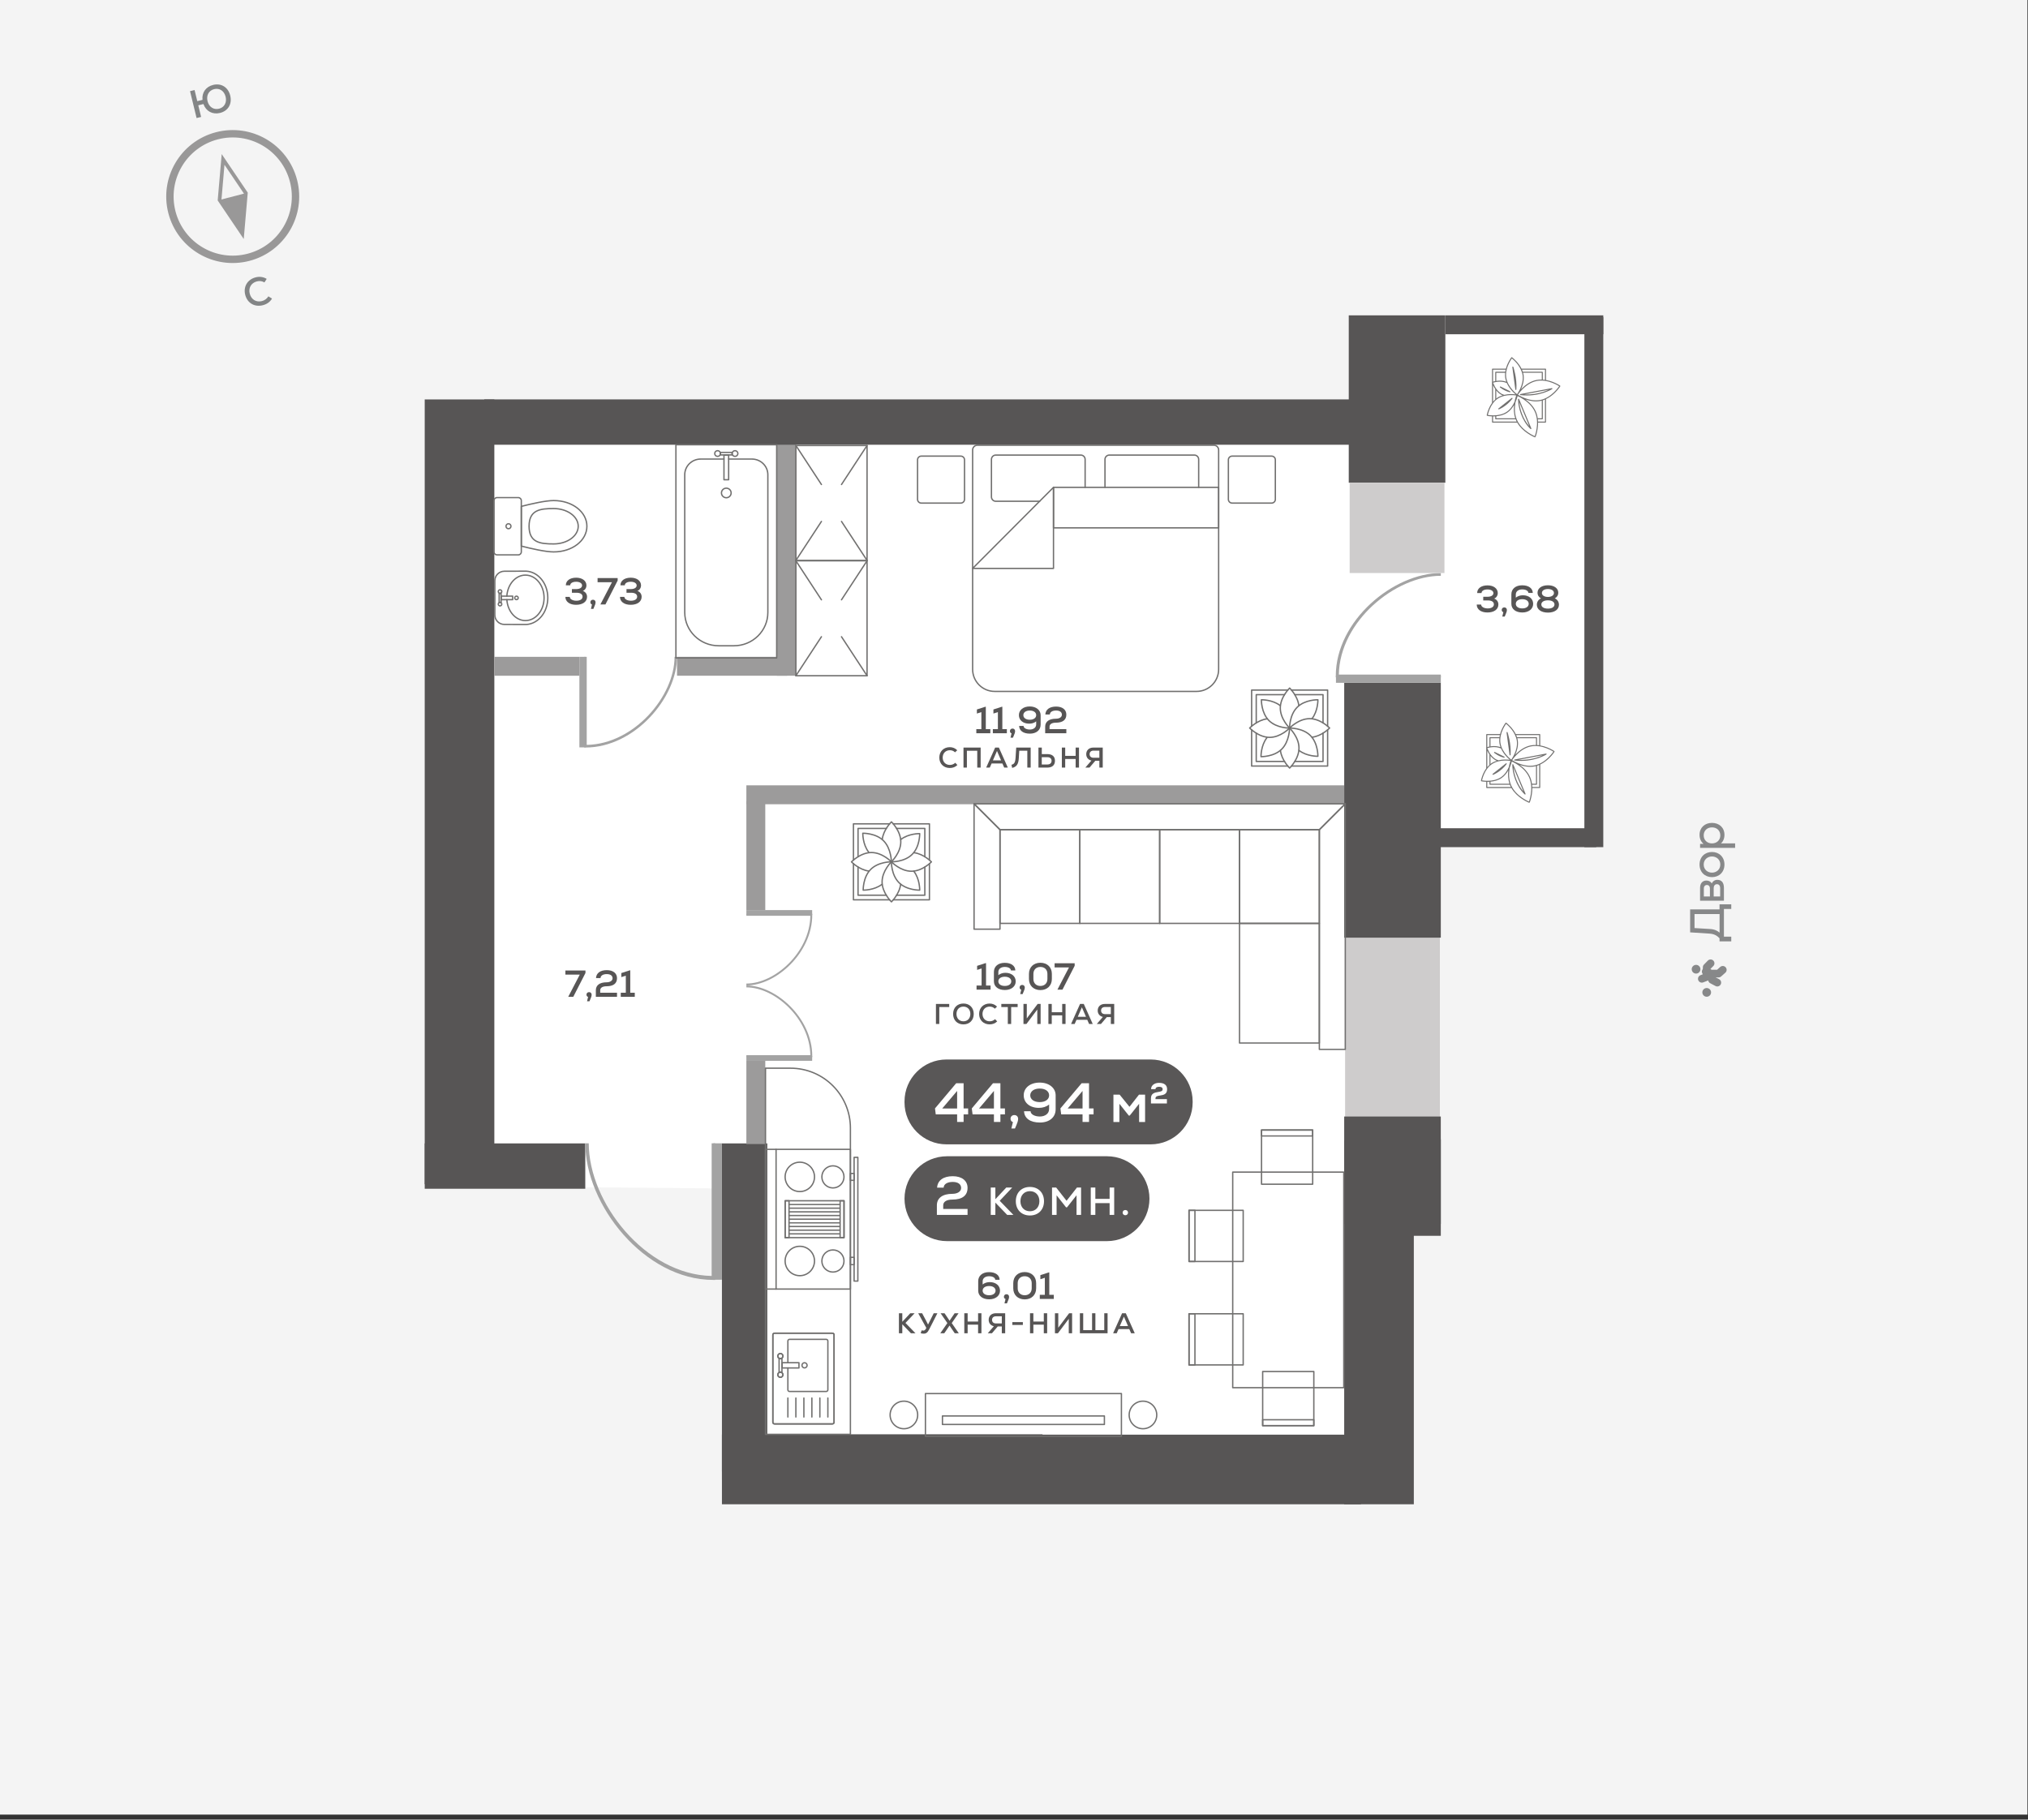 <?xml version="1.0" encoding="utf-8"?>
<!-- Generator: Adobe Illustrator 27.0.1, SVG Export Plug-In . SVG Version: 6.00 Build 0)  -->
<svg version="1.0" id="Layer_1" xmlns="http://www.w3.org/2000/svg" xmlns:xlink="http://www.w3.org/1999/xlink" x="0px" y="0px"
	 viewBox="0 0 916.264 822.271" enable-background="new 0 0 916.264 822.271" xml:space="preserve">
<rect x="0" y="0" width="916.264" height="822.271" fill="#333333" stroke="none"/>
<g>
	<g>
		<rect id="XMLID_00000142876869960384714610000017166144741888607131_" fill="#F4F4F4" width="916" height="820"/>
	</g>
	<g>
		
			<path id="XMLID_00000047754450355443513590000005509945833907440313_" fill="none" stroke="#999898" stroke-width="3.334" stroke-miterlimit="10" d="
			M77.685,95.94c-3.934-15.165,5.17-30.648,20.335-34.582c15.166-3.934,30.649,5.17,34.583,20.335
			c3.934,15.166-5.171,30.648-20.336,34.582C97.102,120.21,81.619,111.106,77.685,95.94z"/>
		
			<polygon id="XMLID_00000160163957211064197240000007624346971028743102_" fill="none" stroke="#999898" stroke-width="1.667" stroke-linecap="round" stroke-miterlimit="10" points="
			109.495,105.589 99.208,90.356 100.793,72.044 111.08,87.276 		"/>
		<polygon id="XMLID_00000067194296052083612400000005232770691048297869_" fill="#999898" points="109.495,105.589 99.208,90.356 
			111.08,87.276 		"/>
		<g>
			<path fill="#838586" d="M110.804,133.268c-0.96-3.7,0.978-6.972,4.696-7.937c1.765-0.458,3.47-0.217,4.999,0.696l-1.025,1.595
				c-1.045-0.615-2.178-0.782-3.423-0.459c-2.577,0.669-3.888,2.946-3.206,5.575s2.935,3.983,5.512,3.314
				c1.21-0.314,2.266-1.087,2.897-2.136l1.647,1.012c-0.9,1.507-2.283,2.512-4.116,2.988
				C115.031,138.891,111.764,136.97,110.804,133.268z"/>
		</g>
		<g>
			<path fill="#838586" d="M104.022,43.204c0.92,3.785-0.976,6.948-4.623,7.835c-3.386,0.824-6.331-0.776-7.488-4.025l-2.327,0.566
				l1.28,5.261l-2.049,0.498l-2.957-12.153l2.049-0.498l1.221,5.018l2.361-0.574c-0.343-3.3,1.511-5.958,4.828-6.764
				C99.963,37.48,103.101,39.419,104.022,43.204z M101.938,43.711c-0.642-2.64-2.761-4.018-5.157-3.435
				c-2.414,0.587-3.662,2.785-3.02,5.424c0.642,2.639,2.76,4.017,5.174,3.43C101.331,48.547,102.58,46.35,101.938,43.711z"/>
		</g>
	</g>
	<g>
		<polygon fill="#FFFFFF" points="193.149,535.936 343.447,537.187 341.487,666.66 629.136,664.036 633.83,380.417 719.106,379.511 
			721.2,146.776 631.198,148.532 629.145,192.567 196.213,190.729 		"/>
		<g>
			<rect x="351.047" y="187.275" fill="#9C9B9B" width="8.541" height="118.076"/>
			<rect x="326.175" y="516.693" fill="#575555" width="20.493" height="148.26"/>
			<rect x="191.89" y="516.693" fill="#575555" width="72.538" height="20.493"/>
			<rect x="218.784" y="180.482" fill="#575555" width="418.438" height="20.493"/>
			<rect x="326.175" y="648.167" fill="#575555" width="144.85" height="20.493"/>
			<path id="XMLID_00000060713364312544528810000017416947894600639399_" fill="#A3A3A3" d="M366.986,413.394v-0.43h-29.77v0.86
				l28.906,0c-0.271,16.545-16.004,30.635-28.906,30.635v0.86C350.617,445.32,366.986,430.587,366.986,413.394z"/>
			<polyline id="XMLID_00000056402853030117765070000012579959965010116794_" fill="#A3A3A3" points="366.94,413.393 
				366.94,411.264 337.216,411.264 337.216,413.393 			"/>
			<path id="XMLID_00000070107637793034583850000003909852968896846464_" fill="#A3A3A3" d="M366.986,477.245v0.43l-29.77,0v-0.86
				l28.906,0c-0.271-16.545-16.004-30.635-28.906-30.635v-0.86C350.617,445.32,366.986,460.052,366.986,477.245z"/>
			<polyline id="XMLID_00000067929113736846491920000017933713417338340005_" fill="#A3A3A3" points="366.94,477.246 
				366.94,479.375 337.216,479.375 337.216,477.246 			"/>
			<path id="XMLID_00000080894361122154152360000009306929484907559071_" fill="#A3A3A3" d="M322.314,578.385h0.78v-61.732h-1.56
				v59.941c-29.991-0.561-55.532-33.187-55.532-59.941h-1.56C264.443,544.442,291.147,578.385,322.314,578.385z"/>
			<polyline id="XMLID_00000125595539985259152720000017842800864949203375_" fill="#A3A3A3" points="322.315,578.29 
				326.175,578.29 326.175,516.653 322.315,516.653 			"/>
			<rect x="607.316" y="515.411" fill="#575555" width="31.46" height="164.355"/>
			<rect x="326.175" y="648.305" fill="#575555" width="288.726" height="31.46"/>
			<rect x="191.889" y="180.5" fill="#575555" width="31.46" height="354.625"/>
			<rect x="337.216" y="354.885" fill="#9C9B9B" width="270.096" height="8.541"/>
			<rect x="305.881" y="296.81" fill="#9C9B9B" width="49.787" height="8.541"/>
			<rect x="223.347" y="296.815" fill="#9C9B9B" width="38.426" height="8.541"/>
			<rect x="337.216" y="362.074" fill="#9C9B9B" width="8.541" height="49.189"/>
			<rect x="337.216" y="479.375" fill="#9C9B9B" width="8.541" height="37.6"/>
			<rect x="607.725" y="415.876" fill="#CECCCC" width="42.821" height="99.807"/>
			<rect x="609.227" y="514.806" fill="#575555" width="41.739" height="43.641"/>
			<rect x="607.316" y="504.543" fill="#575555" width="43.641" height="48.515"/>
			<rect x="607.325" y="308.554" fill="#575555" width="43.641" height="115.161"/>
			<rect x="609.377" y="142.505" fill="#575555" width="43.641" height="75.631"/>
			<path id="XMLID_00000090296099791648295680000000535948277194686142_" fill="#A3A3A3" d="M264.531,337.799h-0.557v-40.984h1.114
				v39.794c21.429-0.372,39.678-22.033,39.678-39.794h1.114C305.881,315.264,286.8,337.799,264.531,337.799z"/>
			<polyline id="XMLID_00000042005220419886593540000014092741942038558351_" fill="#A3A3A3" points="264.531,337.735 
				261.772,337.735 261.772,296.815 264.531,296.815 			"/>
			
				<polyline id="XMLID_00000077307958460225804910000015255107367187902909_" fill="none" stroke="#71706F" stroke-width="0.607" stroke-linecap="round" stroke-linejoin="round" stroke-miterlimit="10" points="
				401.932,406.622 385.588,406.622 385.588,390.285 			"/>
			
				<polyline id="XMLID_00000076583854227894676030000018290578214779062707_" fill="none" stroke="#71706F" stroke-width="0.607" stroke-linecap="round" stroke-linejoin="round" stroke-miterlimit="10" points="
				419.923,390.292 419.923,406.622 403.588,406.622 			"/>
			
				<polyline id="XMLID_00000121998259376084648510000007363987607285542044_" fill="none" stroke="#71706F" stroke-width="0.607" stroke-linecap="round" stroke-linejoin="round" stroke-miterlimit="10" points="
				403.588,372.289 419.924,372.289 419.924,388.658 			"/>
			
				<polyline id="XMLID_00000039849211461335458940000003407591492623654786_" fill="none" stroke="#71706F" stroke-width="0.607" stroke-linecap="round" stroke-linejoin="round" stroke-miterlimit="10" points="
				385.589,388.662 385.589,372.289 401.932,372.289 			"/>
			
				<polyline id="XMLID_00000083047665045421635870000010393390988526290311_" fill="none" stroke="#71706F" stroke-width="0.607" stroke-linecap="round" stroke-linejoin="round" stroke-miterlimit="10" points="
				405.084,374.365 417.847,374.365 417.847,387.157 			"/>
			
				<polyline id="XMLID_00000067937787023400527340000008753965325789198493_" fill="none" stroke="#71706F" stroke-width="0.607" stroke-linecap="round" stroke-linejoin="round" stroke-miterlimit="10" points="
				387.671,387.157 387.671,374.365 400.435,374.365 			"/>
			
				<polyline id="XMLID_00000054233722906110833050000015548855086584662449_" fill="none" stroke="#71706F" stroke-width="0.607" stroke-linecap="round" stroke-linejoin="round" stroke-miterlimit="10" points="
				400.432,404.541 387.671,404.541 387.671,391.789 			"/>
			
				<polyline id="XMLID_00000092450978210327595560000007800409991727315606_" fill="none" stroke="#71706F" stroke-width="0.607" stroke-linecap="round" stroke-linejoin="round" stroke-miterlimit="10" points="
				417.847,391.793 417.847,404.541 405.089,404.541 			"/>
			
				<path id="XMLID_00000099625407235200633400000003156111830453364894_" fill="none" stroke="#71706F" stroke-width="0.607" stroke-linecap="round" stroke-linejoin="round" stroke-miterlimit="10" d="
				M402.738,389.449c0,0,5.868,0.153,9.39-3.369c3.534-3.526,3.398-9.374,3.398-9.374s-5-0.114-8.537,2.66"/>
			
				<path id="XMLID_00000173156353380600518860000004842530923375825824_" fill="none" stroke="#71706F" stroke-width="0.607" stroke-linecap="round" stroke-linejoin="round" stroke-miterlimit="10" d="
				M402.738,389.449c0,0,4.246-4.053,4.246-9.037c0-4.989-4.223-9.027-4.223-9.027s-3.613,3.453-4.159,7.923"/>
			
				<path id="XMLID_00000030483170672399723120000006649881867158758566_" fill="none" stroke="#71706F" stroke-width="0.607" stroke-linecap="round" stroke-linejoin="round" stroke-miterlimit="10" d="
				M402.738,389.449c0,0-0.022-5.993-3.549-9.52c-3.522-3.529-9.368-3.393-9.368-3.393s-0.114,5,2.66,8.537"/>
			
				<path id="XMLID_00000087407230242937442350000007399458763845468843_" fill="none" stroke="#71706F" stroke-width="0.607" stroke-linecap="round" stroke-linejoin="round" stroke-miterlimit="10" d="
				M402.738,389.449c0,0-4.024-4.2-9.005-4.2c-4.989,0-9.033,4.225-9.033,4.225s3.462,3.611,7.922,4.159"/>
			
				<path id="XMLID_00000134954740315790207180000004230978504304341905_" fill="none" stroke="#71706F" stroke-width="0.607" stroke-linecap="round" stroke-linejoin="round" stroke-miterlimit="10" d="
				M402.738,389.449c0,0-5.824-0.103-9.352,3.418c-3.526,3.529-3.392,9.374-3.392,9.374s4.998,0.113,8.537-2.657"/>
			
				<path id="XMLID_00000027606610943219615530000013455807508265135241_" fill="none" stroke="#71706F" stroke-width="0.607" stroke-linecap="round" stroke-linejoin="round" stroke-miterlimit="10" d="
				M402.738,389.449c0,0-4.202,4.07-4.202,9.051c0,4.989,4.224,9.03,4.224,9.03s3.614-3.46,4.157-7.923"/>
			
				<path id="XMLID_00000159468666931529182600000008036541807346656691_" fill="none" stroke="#71706F" stroke-width="0.607" stroke-linecap="round" stroke-linejoin="round" stroke-miterlimit="10" d="
				M402.738,389.449c0,0-0.106,5.87,3.42,9.397c3.522,3.527,9.368,3.398,9.368,3.398s0.114-5.004-2.66-8.542"/>
			
				<path id="XMLID_00000023256516267625570790000016565517451699262627_" fill="none" stroke="#71706F" stroke-width="0.607" stroke-linecap="round" stroke-linejoin="round" stroke-miterlimit="10" d="
				M402.738,389.449c0,0,4.062,4.252,9.051,4.252s9.027-4.228,9.027-4.228s-3.457-3.615-7.922-4.159"/>
			<g>
				<g>
					<path fill="#575555" d="M265.23,269.696c0,2.194-1.94,3.606-4.951,3.606c-2.926,0-4.832-1.412-4.832-3.59h1.99
						c0,1.004,1.276,1.752,2.978,1.752c1.65,0,2.79-0.68,2.79-1.82c0-1.14-1.004-1.787-2.705-1.787h-2.11v-1.65h1.889
						c1.633,0,2.705-0.63,2.705-1.65c0-0.987-1.072-1.667-2.671-1.667c-1.616,0-2.688,0.646-2.688,1.616h-1.974
						c0-2.093,1.837-3.454,4.679-3.454c2.739,0,4.627,1.412,4.627,3.488c0,1.14-0.681,2.144-1.633,2.484
						C264.515,267.45,265.23,268.42,265.23,269.696z"/>
					<path fill="#575555" d="M269.072,272.163c0,0.612-0.188,1.174-0.97,2.978h-1.106l0.476-1.974
						c-0.459-0.136-0.731-0.527-0.731-1.021c0-0.664,0.477-1.14,1.174-1.14C268.596,271.006,269.072,271.482,269.072,272.163z"/>
					<path fill="#575555" d="M279.059,261.223v1.14l-5.512,10.77h-2.28l5.224-10.038h-6.5v-1.872H279.059z"/>
					<path fill="#575555" d="M289.894,269.696c0,2.194-1.94,3.606-4.951,3.606c-2.926,0-4.832-1.412-4.832-3.59h1.991
						c0,1.004,1.276,1.752,2.978,1.752c1.65,0,2.79-0.68,2.79-1.82c0-1.14-1.004-1.787-2.705-1.787h-2.11v-1.65h1.889
						c1.633,0,2.705-0.63,2.705-1.65c0-0.987-1.072-1.667-2.671-1.667c-1.616,0-2.688,0.646-2.688,1.616h-1.973
						c0-2.093,1.837-3.454,4.679-3.454c2.739,0,4.627,1.412,4.627,3.488c0,1.14-0.681,2.144-1.633,2.484
						C289.179,267.45,289.894,268.42,289.894,269.696z"/>
				</g>
			</g>
			<g>
				<g>
					<path fill="#575555" d="M264.515,438.553v1.14l-5.512,10.77h-2.28l5.223-10.038h-6.499v-1.872H264.515z"/>
					<path fill="#575555" d="M267.304,449.493c0,0.612-0.188,1.174-0.97,2.978h-1.106l0.476-1.974
						c-0.459-0.136-0.731-0.527-0.731-1.021c0-0.664,0.477-1.14,1.174-1.14C266.827,448.336,267.304,448.812,267.304,449.493z"/>
					<path fill="#575555" d="M271.182,448.608h7.588v1.854h-9.562v-2.995c0-2.263,1.77-3.573,4.815-3.573
						c1.633,0,2.739-0.731,2.739-1.82c0-1.191-0.97-1.889-2.62-1.889c-1.702,0-2.791,0.698-2.824,1.787h-2.042
						c0.136-2.246,1.94-3.573,4.866-3.573c2.858,0,4.627,1.395,4.627,3.641c0,2.382-1.65,3.641-4.729,3.641
						c-1.787,0-2.858,0.664-2.858,1.786V448.608z"/>
					<path fill="#575555" d="M286.797,448.608v1.854h-6.329v-1.854h2.28v-7.707l-2.025,0.646v-1.837l3.794-1.225h0.238v10.123
						H286.797z"/>
				</g>
			</g>
			<g>
				<g>
					<path fill="#575555" d="M451.811,583.25c0,2.297-2.008,3.896-4.9,3.896c-2.995,0-4.951-1.548-4.951-3.93v-4.271
						c0-2.467,1.939-4.083,4.883-4.083c2.909,0,4.747,1.327,4.798,3.453h-1.974c-0.051-0.952-1.191-1.599-2.79-1.599
						c-1.752,0-2.909,0.901-2.909,2.297v1.429c0.868-0.697,1.973-1.072,3.198-1.072C449.922,579.37,451.811,580.953,451.811,583.25z
						 M449.803,583.232c0-1.259-1.157-2.093-2.909-2.093c-1.77,0-2.926,0.834-2.926,2.093s1.157,2.076,2.926,2.076
						C448.646,585.309,449.803,584.475,449.803,583.232z"/>
					<path fill="#575555" d="M455.908,586.006c0,0.612-0.188,1.174-0.97,2.978h-1.106l0.476-1.974
						c-0.459-0.137-0.731-0.527-0.731-1.021c0-0.664,0.477-1.141,1.174-1.141C455.432,584.849,455.908,585.325,455.908,586.006z"/>
					<path fill="#575555" d="M457.795,582.178v-2.331c0-2.994,2.093-5.019,5.172-5.019c3.08,0,5.173,2.024,5.173,5.019v2.331
						c0,2.978-2.093,5.002-5.173,5.002C459.888,587.18,457.795,585.155,457.795,582.178z M466.132,582.178v-2.331
						c0-1.871-1.259-3.13-3.165-3.13c-1.905,0-3.164,1.259-3.164,3.13v2.331c0,1.871,1.259,3.131,3.164,3.131
						C464.874,585.309,466.132,584.049,466.132,582.178z"/>
					<path fill="#575555" d="M476.117,585.121v1.854h-6.329v-1.854h2.279v-7.707l-2.024,0.646v-1.838l3.794-1.225h0.238v10.123
						H476.117z"/>
					<path fill="#575555" d="M411.566,602.488l-3.903-4.059v4.059h-1.525v-9.047h1.525v3.864l3.605-3.864h1.965l-4.136,4.381
						l4.523,4.666H411.566z"/>
					<path fill="#575555" d="M423.523,593.441l-3.632,7.147c-0.801,1.603-1.422,2.08-2.637,2.08c-0.491,0-0.956-0.09-1.305-0.271
						l0.517-1.279c0.258,0.116,0.491,0.168,0.698,0.168c0.478,0,0.866-0.271,1.189-0.892l0.168-0.311l-3.67-6.643h1.771l1.745,3.27
						l0.93,1.836l0.931-1.836l1.628-3.27H423.523z"/>
					<path fill="#575555" d="M433.192,602.488h-1.822l-1.344-1.951l-1.021-1.538l-1.034,1.538l-1.344,1.951h-1.796l3.192-4.601
						l-3.063-4.446h1.784l1.241,1.822l1.034,1.563l1.047-1.563l1.241-1.822h1.771L430,597.888L433.192,602.488z"/>
					<path fill="#575555" d="M443.417,593.441v9.047h-1.512v-3.891h-4.717v3.891h-1.512v-9.047h1.512v3.748h4.717v-3.748H443.417z"
						/>
					<path fill="#575555" d="M454.147,593.441v9.047h-1.525v-3.089h-1.823l-2.636,3.089h-1.887l2.753-3.18
						c-1.435-0.31-2.339-1.396-2.339-2.882c0-1.796,1.28-2.985,3.218-2.985H454.147z M449.959,598.042h2.663v-3.218h-2.663
						c-1.073,0-1.745,0.62-1.745,1.603C448.215,597.422,448.887,598.042,449.959,598.042z"/>
					<path fill="#575555" d="M457.38,597.448h4.756v1.279h-4.756V597.448z"/>
					<path fill="#575555" d="M473.111,593.441v9.047h-1.513v-3.891h-4.717v3.891h-1.513v-9.047h1.513v3.748h4.717v-3.748H473.111z"
						/>
					<path fill="#575555" d="M484.383,593.441v9.047h-1.513v-3.58l0.014-2.946l-4.911,6.526h-1.345v-9.047h1.513v3.761l-0.014,2.779
						l4.911-6.54H484.383z"/>
					<path fill="#575555" d="M500.411,593.441v9.047H487.9v-9.047h1.499v7.638h4.007v-7.638h1.499v7.638h4.007v-7.638H500.411z"/>
					<path fill="#575555" d="M510.223,600.614h-4.859l-0.827,1.874h-1.628l4.058-9.047h1.681l4.045,9.047h-1.642L510.223,600.614z
						 M505.946,599.244h3.696l-1.849-4.277L505.946,599.244z"/>
				</g>
			</g>
			<g>
				<g>
					<path fill="#575555" d="M447.541,445.351v1.854h-6.329v-1.854h2.28v-7.707l-2.025,0.646v-1.838l3.794-1.225h0.238v10.123
						H447.541z"/>
					<path fill="#575555" d="M458.905,443.48c0,2.297-2.008,3.896-4.9,3.896c-2.995,0-4.951-1.548-4.951-3.93v-4.271
						c0-2.467,1.939-4.083,4.883-4.083c2.909,0,4.747,1.327,4.798,3.453h-1.974c-0.051-0.952-1.191-1.599-2.79-1.599
						c-1.752,0-2.909,0.901-2.909,2.297v1.429c0.868-0.697,1.973-1.072,3.198-1.072C457.016,439.6,458.905,441.183,458.905,443.48z
						 M456.897,443.462c0-1.259-1.157-2.093-2.909-2.093c-1.77,0-2.926,0.834-2.926,2.093s1.157,2.076,2.926,2.076
						C455.74,445.538,456.897,444.704,456.897,443.462z"/>
					<path fill="#575555" d="M463.002,446.236c0,0.612-0.187,1.174-0.969,2.978h-1.106l0.476-1.974
						c-0.459-0.137-0.731-0.527-0.731-1.021c0-0.664,0.477-1.141,1.174-1.141C462.527,445.078,463.002,445.555,463.002,446.236z"/>
					<path fill="#575555" d="M464.891,442.408v-2.331c0-2.994,2.093-5.019,5.172-5.019s5.172,2.024,5.172,5.019v2.331
						c0,2.978-2.093,5.002-5.172,5.002S464.891,445.385,464.891,442.408z M473.227,442.408v-2.331c0-1.871-1.259-3.13-3.164-3.13
						s-3.165,1.259-3.165,3.13v2.331c0,1.871,1.26,3.131,3.165,3.131S473.227,444.279,473.227,442.408z"/>
					<path fill="#575555" d="M485.542,435.296v1.14l-5.512,10.77h-2.28l5.224-10.038h-6.499v-1.871H485.542z"/>
					<path fill="#575555" d="M428.861,455.067h-4.485v7.651h-1.512v-9.047h5.997V455.067z"/>
					<path fill="#575555" d="M430.62,458.195c0-2.817,1.874-4.718,4.666-4.718c2.779,0,4.653,1.9,4.653,4.718
						s-1.874,4.718-4.653,4.718C432.494,462.912,430.62,461.012,430.62,458.195z M438.413,458.195c0-1.978-1.267-3.321-3.127-3.321
						c-1.874,0-3.141,1.344-3.141,3.321s1.267,3.321,3.141,3.321C437.147,461.516,438.413,460.172,438.413,458.195z"/>
					<path fill="#575555" d="M442.371,458.195c0-2.766,1.951-4.704,4.73-4.704c1.318,0,2.469,0.478,3.374,1.396l-1.008,0.931
						c-0.621-0.62-1.383-0.943-2.313-0.943c-1.926,0-3.257,1.356-3.257,3.321s1.331,3.321,3.257,3.321
						c0.905,0,1.784-0.349,2.417-0.969l0.969,1.008c-0.905,0.892-2.055,1.344-3.425,1.344
						C444.309,462.899,442.371,460.96,442.371,458.195z"/>
					<path fill="#575555" d="M459.782,455.067h-2.934v7.651h-1.512v-7.651h-2.934v-1.396h7.38V455.067z"/>
					<path fill="#575555" d="M470.161,453.671v9.047h-1.512v-3.58l0.013-2.946l-4.911,6.526h-1.344v-9.047h1.512v3.761l-0.013,2.779
						l4.911-6.54H470.161z"/>
					<path fill="#575555" d="M481.421,453.671v9.047h-1.513v-3.891h-4.717v3.891h-1.513v-9.047h1.513v3.748h4.717v-3.748H481.421z"
						/>
					<path fill="#575555" d="M491.233,460.844h-4.859l-0.827,1.874h-1.628l4.058-9.047h1.681l4.045,9.047h-1.642L491.233,460.844z
						 M486.955,459.474h3.696l-1.849-4.277L486.955,459.474z"/>
					<path fill="#575555" d="M503.409,453.671v9.047h-1.525v-3.089h-1.822l-2.637,3.089h-1.887l2.753-3.18
						c-1.435-0.31-2.339-1.396-2.339-2.882c0-1.796,1.279-2.985,3.218-2.985H503.409z M499.222,458.272h2.662v-3.218h-2.662
						c-1.072,0-1.745,0.62-1.745,1.603C497.477,457.652,498.15,458.272,499.222,458.272z"/>
				</g>
			</g>
			<g>
				<g>
					<path fill="#575555" d="M447.437,329.5v1.854h-6.329V329.5h2.28v-7.707l-2.025,0.646v-1.837l3.794-1.225h0.238V329.5H447.437z"
						/>
					<path fill="#575555" d="M454.904,329.5v1.854h-6.329V329.5h2.28v-7.707l-2.024,0.646v-1.837l3.794-1.225h0.238V329.5H454.904z"
						/>
					<path fill="#575555" d="M458.629,330.384c0,0.612-0.188,1.174-0.97,2.978h-1.106l0.477-1.974
						c-0.459-0.136-0.731-0.527-0.731-1.021c0-0.664,0.477-1.14,1.174-1.14C458.152,329.228,458.629,329.704,458.629,330.384z"/>
					<path fill="#575555" d="M470.163,323.171v4.271c0,2.535-1.991,4.083-4.849,4.083c-2.961,0-4.781-1.293-4.866-3.471h2.008
						c0,0.919,1.225,1.616,2.841,1.616c1.549,0,2.858-0.816,2.858-2.331v-1.361c-0.867,0.698-1.905,1.038-3.164,1.038
						c-2.757,0-4.646-1.565-4.646-3.862c0-2.313,2.008-3.913,4.9-3.913C468.121,319.24,470.163,320.874,470.163,323.171z
						 M468.155,323.171c0-1.259-1.157-2.093-2.893-2.093s-2.909,0.834-2.909,2.093c0,1.242,1.174,2.076,2.909,2.076
						S468.155,324.413,468.155,323.171z"/>
					<path fill="#575555" d="M474.192,329.5h7.588v1.854h-9.562v-2.995c0-2.263,1.77-3.573,4.814-3.573
						c1.634,0,2.739-0.731,2.739-1.82c0-1.191-0.97-1.889-2.62-1.889c-1.701,0-2.79,0.698-2.824,1.787h-2.041
						c0.136-2.246,1.939-3.573,4.865-3.573c2.858,0,4.628,1.395,4.628,3.641c0,2.382-1.65,3.641-4.729,3.641
						c-1.786,0-2.858,0.664-2.858,1.786V329.5z"/>
					<path fill="#575555" d="M424.389,342.343c0-2.766,1.951-4.705,4.73-4.705c1.318,0,2.469,0.479,3.374,1.396l-1.008,0.931
						c-0.621-0.621-1.383-0.944-2.313-0.944c-1.926,0-3.257,1.357-3.257,3.322s1.331,3.321,3.257,3.321
						c0.905,0,1.784-0.349,2.417-0.969l0.969,1.008c-0.905,0.892-2.055,1.344-3.425,1.344
						C426.327,347.047,424.389,345.109,424.389,342.343z"/>
					<path fill="#575555" d="M443.066,337.819v9.047h-1.538v-7.612h-4.679v7.612h-1.538v-9.047H443.066z"/>
					<path fill="#575555" d="M452.878,344.992h-4.86l-0.827,1.874h-1.628l4.058-9.047h1.68l4.045,9.047h-1.641L452.878,344.992z
						 M448.6,343.622h3.696l-1.848-4.278L448.6,343.622z"/>
					<path fill="#575555" d="M465.662,337.819v9.047h-1.513v-7.638h-3.645l-0.193,3.309c-0.168,3.141-1.267,4.02-3.012,4.472
						l-0.311-1.396c1.061-0.323,1.706-0.711,1.861-3.334l0.284-4.459H465.662z"/>
					<path fill="#575555" d="M476.637,343.777c0,2.003-1.228,3.089-3.489,3.089h-3.968v-9.047h1.513v2.947h2.468
						C475.409,340.766,476.637,341.839,476.637,343.777z M475.112,343.79c0-1.008-0.698-1.615-1.849-1.615h-2.585v3.283h2.585
						C474.389,345.458,475.112,344.811,475.112,343.79z"/>
					<path fill="#575555" d="M487.496,337.819v9.047h-1.513v-3.89h-4.717v3.89h-1.513v-9.047h1.513v3.748h4.717v-3.748H487.496z"/>
					<path fill="#575555" d="M498.225,337.819v9.047h-1.525v-3.089h-1.822l-2.637,3.089h-1.887l2.753-3.179
						c-1.435-0.311-2.339-1.396-2.339-2.882c0-1.796,1.279-2.985,3.218-2.985H498.225z M494.037,342.421h2.662v-3.218h-2.662
						c-1.072,0-1.745,0.621-1.745,1.603C492.292,341.8,492.965,342.421,494.037,342.421z"/>
				</g>
			</g>
			
				<path id="XMLID_00000092416696795199769610000012085273287698341809_" fill="none" stroke="#71706F" stroke-width="0.607" stroke-linecap="round" stroke-linejoin="round" stroke-miterlimit="10" d="
				M540.612,312.441l-91.197,0c-5.508,0-9.974-4.465-9.974-9.974v-99.119c0-1.192,0.963-2.152,2.154-2.152l106.841,0
				c1.192,0,2.152,0.96,2.152,2.152v99.119C550.588,307.976,546.125,312.441,540.612,312.441z"/>
			
				<path id="XMLID_00000142861850334008151260000013149202076172141226_" fill="none" stroke="#71706F" stroke-width="0.607" stroke-linecap="round" stroke-linejoin="round" stroke-miterlimit="10" d="
				M469.713,226.513h-19.81c-1.086,0-1.961-0.876-1.961-1.963v-16.947c0-1.086,0.875-1.962,1.961-1.962h38.404
				c1.085,0,1.962,0.876,1.962,1.962v12.628"/>
			
				<path id="XMLID_00000013882376443602367080000004593954252383364020_" fill="none" stroke="#71706F" stroke-width="0.607" stroke-linecap="round" stroke-linejoin="round" stroke-miterlimit="10" d="
				M499.237,220.231v-12.628c0-1.085,0.883-1.962,1.966-1.962h38.399c1.087,0,1.968,0.877,1.968,1.962v12.628"/>
			
				<rect id="XMLID_00000119097907984965509180000000213773879474598528_" x="475.98" y="220.229" fill="none" stroke="#71706F" stroke-width="0.607" stroke-linecap="round" stroke-linejoin="round" stroke-miterlimit="10" width="74.607" height="18.315"/>
			
				<polygon id="XMLID_00000132056464437372155800000003041523602927633593_" fill="none" stroke="#71706F" stroke-width="0.607" stroke-linecap="round" stroke-linejoin="round" stroke-miterlimit="10" points="
				439.443,256.86 475.974,256.86 475.974,220.228 			"/>
			
				<path id="XMLID_00000023998102934746931060000016367396631519228329_" fill="none" stroke="#71706F" stroke-width="0.607" stroke-linecap="round" stroke-linejoin="round" stroke-miterlimit="10" d="
				M434.091,227.338h-17.857c-0.928,0-1.681-0.757-1.681-1.686v-17.856c0-0.928,0.753-1.68,1.681-1.68h17.857
				c0.933,0,1.683,0.751,1.683,1.68v17.856C435.774,226.581,435.024,227.338,434.091,227.338z"/>
			
				<path id="XMLID_00000104666382877872024220000011491286631499387295_" fill="none" stroke="#71706F" stroke-width="0.607" stroke-linecap="round" stroke-linejoin="round" stroke-miterlimit="10" d="
				M574.53,227.338h-17.857c-0.933,0-1.683-0.757-1.683-1.686v-17.856c0-0.928,0.75-1.68,1.683-1.68h17.857
				c0.928,0,1.68,0.751,1.68,1.68v17.856C576.21,226.581,575.459,227.338,574.53,227.338z"/>
			
				<rect id="XMLID_00000137122497150322361810000016197923193808211626_" x="359.589" y="253.424" fill="none" stroke="#71706F" stroke-width="0.607" stroke-linecap="round" stroke-linejoin="round" stroke-miterlimit="10" width="32.152" height="51.926"/>
			
				<line id="XMLID_00000025442577487855898580000009434765258871852220_" fill="none" stroke="#71706F" stroke-width="0.607" stroke-linecap="round" stroke-linejoin="round" stroke-miterlimit="10" x1="391.74" y1="253.419" x2="380.197" y2="271.035"/>
			
				<line id="XMLID_00000001642795606219276690000003316408216082795406_" fill="none" stroke="#71706F" stroke-width="0.607" stroke-linecap="round" stroke-linejoin="round" stroke-miterlimit="10" x1="391.74" y1="305.348" x2="380.197" y2="287.735"/>
			
				<line id="XMLID_00000168113213448731682360000001168925878515768995_" fill="none" stroke="#71706F" stroke-width="0.607" stroke-linecap="round" stroke-linejoin="round" stroke-miterlimit="10" x1="359.588" y1="253.419" x2="371.126" y2="271.035"/>
			
				<line id="XMLID_00000027585097019301784160000002562002034716745095_" fill="none" stroke="#71706F" stroke-width="0.607" stroke-linecap="round" stroke-linejoin="round" stroke-miterlimit="10" x1="359.588" y1="305.348" x2="371.126" y2="287.735"/>
			
				<rect id="XMLID_00000155856229283897946530000013417074736323410593_" x="359.59" y="201.329" fill="none" stroke="#71706F" stroke-width="0.607" stroke-linecap="round" stroke-linejoin="round" stroke-miterlimit="10" width="32.152" height="51.926"/>
			
				<line id="XMLID_00000027582098948350371790000014383809683253718920_" fill="none" stroke="#71706F" stroke-width="0.607" stroke-linecap="round" stroke-linejoin="round" stroke-miterlimit="10" x1="391.741" y1="201.324" x2="380.198" y2="218.94"/>
			
				<line id="XMLID_00000068679101761569395640000006275852307313863086_" fill="none" stroke="#71706F" stroke-width="0.607" stroke-linecap="round" stroke-linejoin="round" stroke-miterlimit="10" x1="391.741" y1="253.252" x2="380.198" y2="235.639"/>
			
				<line id="XMLID_00000036952764560147267710000015290389872499938227_" fill="none" stroke="#71706F" stroke-width="0.607" stroke-linecap="round" stroke-linejoin="round" stroke-miterlimit="10" x1="359.589" y1="201.324" x2="371.127" y2="218.94"/>
			
				<line id="XMLID_00000083062559128094390650000013682006245623094717_" fill="none" stroke="#71706F" stroke-width="0.607" stroke-linecap="round" stroke-linejoin="round" stroke-miterlimit="10" x1="359.589" y1="253.252" x2="371.127" y2="235.639"/>
			
				<polyline id="XMLID_00000145758771443340698960000000793984724650549647_" fill="none" stroke="#71706F" stroke-width="0.607" stroke-linecap="round" stroke-linejoin="round" stroke-miterlimit="10" points="
				581.839,311.837 565.496,311.837 565.496,328.174 			"/>
			
				<polyline id="XMLID_00000007427590447815903990000003666232696063526274_" fill="none" stroke="#71706F" stroke-width="0.607" stroke-linecap="round" stroke-linejoin="round" stroke-miterlimit="10" points="
				599.831,328.167 599.831,311.837 583.495,311.837 			"/>
			
				<polyline id="XMLID_00000127758910300793100640000015475801582641275317_" fill="none" stroke="#71706F" stroke-width="0.607" stroke-linecap="round" stroke-linejoin="round" stroke-miterlimit="10" points="
				583.496,346.17 599.831,346.17 599.831,329.801 			"/>
			
				<polyline id="XMLID_00000075153953174537655520000003568079513927760319_" fill="none" stroke="#71706F" stroke-width="0.607" stroke-linecap="round" stroke-linejoin="round" stroke-miterlimit="10" points="
				565.496,329.797 565.496,346.17 581.84,346.17 			"/>
			
				<polyline id="XMLID_00000050621854720440331000000017842579924805660333_" fill="none" stroke="#71706F" stroke-width="0.607" stroke-linecap="round" stroke-linejoin="round" stroke-miterlimit="10" points="
				584.992,344.094 597.754,344.094 597.754,331.302 			"/>
			
				<polyline id="XMLID_00000119104614312403046530000005031706285721429687_" fill="none" stroke="#71706F" stroke-width="0.607" stroke-linecap="round" stroke-linejoin="round" stroke-miterlimit="10" points="
				567.579,331.302 567.579,344.094 580.343,344.094 			"/>
			
				<polyline id="XMLID_00000070104610901066443440000001265198231787219594_" fill="none" stroke="#71706F" stroke-width="0.607" stroke-linecap="round" stroke-linejoin="round" stroke-miterlimit="10" points="
				580.34,313.918 567.578,313.918 567.578,326.67 			"/>
			
				<polyline id="XMLID_00000047747472071518187910000014037380396639976363_" fill="none" stroke="#71706F" stroke-width="0.607" stroke-linecap="round" stroke-linejoin="round" stroke-miterlimit="10" points="
				597.754,326.666 597.754,313.918 584.997,313.918 			"/>
			
				<path id="XMLID_00000059284974685390957050000003115374767178358167_" fill="none" stroke="#71706F" stroke-width="0.607" stroke-linecap="round" stroke-linejoin="round" stroke-miterlimit="10" d="
				M582.646,329.01c0,0,5.868-0.153,9.39,3.369c3.534,3.526,3.398,9.374,3.398,9.374s-5,0.114-8.537-2.66"/>
			
				<path id="XMLID_00000030444881968742330660000007373120246426074756_" fill="none" stroke="#71706F" stroke-width="0.607" stroke-linecap="round" stroke-linejoin="round" stroke-miterlimit="10" d="
				M582.646,329.01c0,0,4.246,4.053,4.246,9.037c0,4.989-4.224,9.027-4.224,9.027s-3.613-3.453-4.159-7.923"/>
			
				<path id="XMLID_00000019636367181492136920000011605839284409533837_" fill="none" stroke="#71706F" stroke-width="0.607" stroke-linecap="round" stroke-linejoin="round" stroke-miterlimit="10" d="
				M582.646,329.01c0,0-0.022,5.993-3.549,9.52c-3.522,3.529-9.368,3.393-9.368,3.393s-0.115-5,2.66-8.537"/>
			
				<path id="XMLID_00000075853337653753692580000007904034705395994247_" fill="none" stroke="#71706F" stroke-width="0.607" stroke-linecap="round" stroke-linejoin="round" stroke-miterlimit="10" d="
				M582.646,329.01c0,0-4.024,4.2-9.005,4.2c-4.989,0-9.033-4.225-9.033-4.225s3.462-3.611,7.922-4.159"/>
			
				<path id="XMLID_00000062906355706103326220000015518070785938962861_" fill="none" stroke="#71706F" stroke-width="0.607" stroke-linecap="round" stroke-linejoin="round" stroke-miterlimit="10" d="
				M582.646,329.01c0,0-5.824,0.103-9.352-3.418c-3.526-3.529-3.392-9.374-3.392-9.374s4.998-0.113,8.537,2.657"/>
			
				<path id="XMLID_00000047032560914410294790000010429616099041521559_" fill="none" stroke="#71706F" stroke-width="0.607" stroke-linecap="round" stroke-linejoin="round" stroke-miterlimit="10" d="
				M582.646,329.01c0,0-4.201-4.07-4.201-9.051c0-4.989,4.224-9.03,4.224-9.03s3.614,3.46,4.157,7.923"/>
			
				<path id="XMLID_00000013172975921255648190000011358656919365461175_" fill="none" stroke="#71706F" stroke-width="0.607" stroke-linecap="round" stroke-linejoin="round" stroke-miterlimit="10" d="
				M582.646,329.01c0,0-0.106-5.87,3.42-9.397c3.522-3.527,9.368-3.398,9.368-3.398s0.114,5.004-2.66,8.542"/>
			
				<path id="XMLID_00000067926318744157629330000001758618595415687834_" fill="none" stroke="#71706F" stroke-width="0.607" stroke-linecap="round" stroke-linejoin="round" stroke-miterlimit="10" d="
				M582.646,329.01c0,0,4.062-4.252,9.051-4.252c4.989,0,9.027,4.228,9.027,4.228s-3.457,3.615-7.922,4.159"/>
			<g>
				<path id="XMLID_00000101090175444068634560000015223709946886580122_" fill="#595757" d="M519.904,517.12l-92.297,0
					c-10.419,0-18.943-8.524-18.943-18.943v-0.463c0-10.419,8.525-18.943,18.943-18.943l92.297,0
					c10.419,0,18.943,8.525,18.943,18.943v0.463C538.848,508.595,530.323,517.12,519.904,517.12z"/>
				<path id="XMLID_00000116930497400001852130000014216306237954168761_" fill="#595757" d="M500.158,560.85l-72.319,0
					c-10.546,0-19.175-8.629-19.175-19.175l0,0c0-10.546,8.629-19.175,19.175-19.175h72.319c10.546,0,19.175,8.629,19.175,19.175
					l0,0C519.333,552.221,510.704,560.85,500.158,560.85z"/>
				<g>
					<path fill="#FFFFFF" d="M437.411,503.584h-2.05v3.425h-2.926v-3.425h-9.651l-0.35-2.701l9.577-11.378h3.35v11.378h2.05V503.584
						z M425.709,500.907h6.726v-7.926L425.709,500.907z"/>
					<path fill="#FFFFFF" d="M454.041,503.584h-2.05v3.425h-2.926v-3.425h-9.651l-0.35-2.701l9.577-11.378h3.35v11.378h2.05V503.584
						z M442.339,500.907h6.726v-7.926L442.339,500.907z"/>
					<path fill="#FFFFFF" d="M459.994,505.583c0,0.9-0.275,1.725-1.425,4.376h-1.625l0.7-2.901c-0.675-0.2-1.076-0.775-1.076-1.5
						c0-0.975,0.701-1.675,1.726-1.675C459.294,503.883,459.994,504.583,459.994,505.583z"/>
					<path fill="#FFFFFF" d="M476.948,494.982v6.276c0,3.726-2.925,6.001-7.126,6.001c-4.351,0-7.026-1.9-7.151-5.1h2.951
						c0,1.35,1.8,2.376,4.176,2.376c2.275,0,4.2-1.201,4.2-3.426v-2.001c-1.275,1.025-2.8,1.526-4.65,1.526
						c-4.051,0-6.826-2.3-6.826-5.677c0-3.401,2.951-5.751,7.201-5.751C473.947,489.206,476.948,491.606,476.948,494.982z
						 M473.997,494.982c0-1.85-1.7-3.076-4.251-3.076c-2.55,0-4.275,1.225-4.275,3.076c0,1.825,1.725,3.05,4.275,3.05
						C472.297,498.032,473.997,496.806,473.997,494.982z"/>
					<path fill="#FFFFFF" d="M494.078,503.584h-2.05v3.425h-2.925v-3.425h-9.651l-0.351-2.701l9.577-11.378h3.35v11.378h2.05
						V503.584z M482.376,500.907h6.726v-7.926L482.376,500.907z"/>
					<path fill="#FFFFFF" d="M517.359,494.657v12.378h-2.701v-8.251l-4.226,5.325h-0.45l-4.226-5.325v8.251h-2.701v-12.378h2.801
						l4.45,5.501l4.301-5.501H517.359z"/>
					<path fill="#FFFFFF" d="M522.063,496.682h5.151v1.951h-7.202v-2.326c0-2.225,1.675-2.6,3.25-2.85
						c1.126-0.176,2.026-0.351,2.026-1.225c0-0.775-0.525-1.126-1.6-1.126c-1.001,0-1.6,0.376-1.626,1.051h-2.001
						c0-1.65,1.501-2.826,3.601-2.826c2.376,0,3.651,1.025,3.651,2.901c0,2.251-1.65,2.6-3.201,2.826
						c-1.15,0.175-2.05,0.325-2.05,1.275V496.682z"/>
				</g>
				<g>
					<path fill="#FFFFFF" d="M426.15,546.31h10.999v2.688H423.29v-4.34c0-3.28,2.565-5.179,6.978-5.179
						c2.367,0,3.971-1.06,3.971-2.638c0-1.726-1.405-2.738-3.798-2.738c-2.466,0-4.045,1.011-4.094,2.59h-2.959
						c0.197-3.255,2.811-5.179,7.053-5.179c4.143,0,6.708,2.023,6.708,5.278c0,3.453-2.392,5.278-6.856,5.278
						c-2.589,0-4.143,0.962-4.143,2.59V546.31z"/>
					<path fill="#FFFFFF" d="M455.049,548.997l-5.335-5.546v5.546h-2.084v-12.365h2.084v5.281l4.929-5.281h2.684l-5.652,5.988
						l6.182,6.377H455.049z"/>
					<path fill="#FFFFFF" d="M458.953,542.815c0-3.851,2.561-6.447,6.377-6.447c3.798,0,6.359,2.596,6.359,6.447
						s-2.561,6.447-6.359,6.447C461.514,549.262,458.953,546.666,458.953,542.815z M469.605,542.815
						c0-2.703-1.731-4.539-4.275-4.539c-2.561,0-4.292,1.836-4.292,4.539s1.731,4.539,4.292,4.539
						C467.874,547.354,469.605,545.518,469.605,542.815z"/>
					<path fill="#FFFFFF" d="M488.435,536.633v12.365h-2.049v-8.867l-4.292,5.44h-0.442l-4.274-5.422v8.849h-2.067v-12.365h1.872
						l4.699,5.988l4.698-5.988H488.435z"/>
					<path fill="#FFFFFF" d="M503.398,536.633v12.365h-2.067v-5.317h-6.447v5.317h-2.067v-12.365h2.067v5.122h6.447v-5.122H503.398z
						"/>
					<path fill="#FFFFFF" d="M507.215,547.973c0-0.69,0.511-1.184,1.218-1.184c0.707,0,1.218,0.494,1.218,1.184
						c0,0.688-0.511,1.183-1.218,1.183C507.727,549.156,507.215,548.662,507.215,547.973z"/>
				</g>
			</g>
			
				<rect id="XMLID_00000171710803933198347910000015590049880726699194_" x="569.963" y="510.649" fill="none" stroke="#71706F" stroke-width="0.607" stroke-linecap="round" stroke-linejoin="round" stroke-miterlimit="10" width="23.113" height="24.476"/>
			
				<rect id="XMLID_00000152262174097552273740000003808550277149972614_" x="569.963" y="510.649" fill="none" stroke="#71706F" stroke-width="0.607" stroke-linecap="round" stroke-linejoin="round" stroke-miterlimit="10" width="23.113" height="2.679"/>
			
				<rect id="XMLID_00000113318838907009354540000009541941891841638559_" x="570.483" y="619.764" fill="none" stroke="#71706F" stroke-width="0.607" stroke-linecap="round" stroke-linejoin="round" stroke-miterlimit="10" width="23.113" height="24.476"/>
			
				<rect id="XMLID_00000091693976423688030860000014264208663057090439_" x="570.483" y="641.561" fill="none" stroke="#71706F" stroke-width="0.607" stroke-linecap="round" stroke-linejoin="round" stroke-miterlimit="10" width="23.113" height="2.679"/>
			
				<rect id="XMLID_00000033335779296376601440000013863818361584532906_" x="537.201" y="546.933" fill="none" stroke="#71706F" stroke-width="0.607" stroke-linecap="round" stroke-linejoin="round" stroke-miterlimit="10" width="24.482" height="23.11"/>
			
				<rect id="XMLID_00000117645785799480452760000004618929061003778731_" x="537.201" y="546.933" fill="none" stroke="#71706F" stroke-width="0.607" stroke-linecap="round" stroke-linejoin="round" stroke-miterlimit="10" width="2.679" height="23.11"/>
			
				<rect id="XMLID_00000000912036524679287640000010531680233386217869_" x="537.201" y="593.688" fill="none" stroke="#71706F" stroke-width="0.607" stroke-linecap="round" stroke-linejoin="round" stroke-miterlimit="10" width="24.482" height="23.111"/>
			
				<rect id="XMLID_00000115513283720114686630000016360668319761964990_" x="537.201" y="593.688" fill="none" stroke="#71706F" stroke-width="0.607" stroke-linecap="round" stroke-linejoin="round" stroke-miterlimit="10" width="2.679" height="23.111"/>
			
				<rect id="XMLID_00000138542534278314366770000014548098105452565667_" x="556.949" y="529.668" fill="none" stroke="#71706F" stroke-width="0.607" stroke-linecap="round" stroke-linejoin="round" stroke-miterlimit="10" width="50.181" height="97.405"/>
			
				<polygon id="XMLID_00000057828353914900817440000005799730414764723843_" fill="none" stroke="#71706F" stroke-width="0.607" stroke-linecap="round" stroke-linejoin="round" stroke-miterlimit="10" points="
				440.088,363.224 440.087,419.885 451.799,419.885 451.799,374.937 			"/>
			
				<rect id="XMLID_00000088827255138633102270000001485497242291253905_" x="523.95" y="374.938" fill="none" stroke="#71706F" stroke-width="0.607" stroke-linecap="round" stroke-linejoin="round" stroke-miterlimit="10" width="36.068" height="42.339"/>
			
				<rect id="XMLID_00000147214834473073520660000001289081083110818456_" x="487.874" y="374.938" fill="none" stroke="#71706F" stroke-width="0.607" stroke-linecap="round" stroke-linejoin="round" stroke-miterlimit="10" width="36.069" height="42.339"/>
			
				<rect id="XMLID_00000021819749818259775330000008780544645596855456_" x="451.799" y="374.938" fill="none" stroke="#71706F" stroke-width="0.607" stroke-linecap="round" stroke-linejoin="round" stroke-miterlimit="10" width="36.076" height="42.339"/>
			
				<rect id="XMLID_00000123403431312578050460000007997973268250014863_" x="560.018" y="374.938" fill="none" stroke="#71706F" stroke-width="0.607" stroke-linecap="round" stroke-linejoin="round" stroke-miterlimit="10" width="36.068" height="42.339"/>
			
				<polygon id="XMLID_00000077315714786945903480000011400817342577341077_" fill="none" stroke="#71706F" stroke-width="0.607" stroke-linecap="round" stroke-linejoin="round" stroke-miterlimit="10" points="
				596.094,374.938 596.094,474.209 607.805,474.209 607.806,363.226 			"/>
			
				<polygon id="XMLID_00000060745552026350906030000006818459068218537917_" fill="none" stroke="#71706F" stroke-width="0.607" stroke-linecap="round" stroke-linejoin="round" stroke-miterlimit="10" points="
				440.088,363.226 451.799,374.937 596.094,374.938 607.806,363.226 			"/>
			
				<rect id="XMLID_00000026857824069389544760000012192379004513445301_" x="560.018" y="417.277" fill="none" stroke="#71706F" stroke-width="0.607" stroke-linecap="round" stroke-linejoin="round" stroke-miterlimit="10" width="36.068" height="54.051"/>
			
				<path id="XMLID_00000083054235057735508570000017018129487679538595_" fill="none" stroke="#71706F" stroke-width="0.607" stroke-linecap="round" stroke-linejoin="round" stroke-miterlimit="10" d="
				M345.853,648.167l0-165.46h11.295c14.954,0,27.076,12.122,27.076,27.076l0,138.384H345.853z"/>
			
				<rect id="XMLID_00000133514272641642659810000000863515537502698158_" x="345.853" y="519.379" fill="none" stroke="#71706F" stroke-width="0.607" stroke-linecap="round" stroke-linejoin="round" stroke-miterlimit="10" width="38.371" height="63.141"/>
			
				<line id="XMLID_00000067945782890777496730000007610458356429463702_" fill="none" stroke="#71706F" stroke-width="0.607" stroke-linecap="round" stroke-linejoin="round" stroke-miterlimit="10" x1="350.638" y1="582.52" x2="350.638" y2="519.378"/>
			
				<path id="XMLID_00000059281753155389309020000011419118532344541856_" fill="none" stroke="#71706F" stroke-width="0.607" stroke-linecap="round" stroke-linejoin="round" stroke-miterlimit="10" d="
				M361.359,525.185c-3.666,0-6.636,2.97-6.636,6.637c0,3.662,2.97,6.632,6.637,6.632c3.668,0,6.638-2.97,6.638-6.632
				C367.997,528.155,365.027,525.185,361.359,525.185z"/>
			
				<path id="XMLID_00000016782686610391744310000007298905341423321531_" fill="none" stroke="#71706F" stroke-width="0.607" stroke-linecap="round" stroke-linejoin="round" stroke-miterlimit="10" d="
				M376.33,526.825c-2.76,0-5.004,2.237-5.004,5.001c0,2.755,2.243,4.99,5.004,4.99c2.759,0,4.994-2.235,4.994-4.99
				C381.324,529.061,379.089,526.825,376.33,526.825z"/>
			
				<path id="XMLID_00000101092107170155740840000005295377670716572079_" fill="none" stroke="#71706F" stroke-width="0.607" stroke-linecap="round" stroke-linejoin="round" stroke-miterlimit="10" d="
				M361.359,563.19c-3.666,0-6.637,2.97-6.637,6.637c0,3.671,2.97,6.634,6.637,6.634c3.668,0,6.638-2.963,6.638-6.634
				C367.997,566.16,365.027,563.19,361.359,563.19z"/>
			
				<path id="XMLID_00000057868544169798302370000018353704785888936330_" fill="none" stroke="#71706F" stroke-width="0.607" stroke-linecap="round" stroke-linejoin="round" stroke-miterlimit="10" d="
				M376.33,564.83c-2.76,0-5.004,2.237-5.004,5.004c0,2.759,2.243,4.994,5.004,4.994c2.759,0,4.994-2.235,4.994-4.994
				C381.324,567.066,379.089,564.83,376.33,564.83z"/>
			
				<rect id="XMLID_00000166639769463781283170000016441135689316749976_" x="354.727" y="542.619" fill="none" stroke="#71706F" stroke-width="0.607" stroke-linecap="round" stroke-linejoin="round" stroke-miterlimit="10" width="26.598" height="16.658"/>
			
				<rect id="XMLID_00000170997177224946973310000009438201760077442992_" x="354.72" y="542.619" fill="none" stroke="#71706F" stroke-width="0.607" stroke-linecap="round" stroke-linejoin="round" stroke-miterlimit="10" width="1.772" height="16.658"/>
			
				<rect id="XMLID_00000064353784577495453250000003475427537001764779_" x="379.573" y="542.619" fill="none" stroke="#71706F" stroke-width="0.607" stroke-linecap="round" stroke-linejoin="round" stroke-miterlimit="10" width="1.773" height="16.658"/>
			
				<line id="XMLID_00000067237439824008034450000011335402078218677146_" fill="none" stroke="#71706F" stroke-width="0.607" stroke-linecap="round" stroke-linejoin="round" stroke-miterlimit="10" x1="356.493" y1="544.311" x2="379.433" y2="544.311"/>
			
				<line id="XMLID_00000014621195528407444800000003659047986097185425_" fill="none" stroke="#71706F" stroke-width="0.607" stroke-linecap="round" stroke-linejoin="round" stroke-miterlimit="10" x1="356.493" y1="545.969" x2="379.433" y2="545.969"/>
			
				<line id="XMLID_00000145028138979857698120000015043928738983920299_" fill="none" stroke="#71706F" stroke-width="0.607" stroke-linecap="round" stroke-linejoin="round" stroke-miterlimit="10" x1="356.493" y1="547.622" x2="379.433" y2="547.622"/>
			
				<line id="XMLID_00000149360973638384890200000003300670036597113238_" fill="none" stroke="#71706F" stroke-width="0.607" stroke-linecap="round" stroke-linejoin="round" stroke-miterlimit="10" x1="356.493" y1="549.28" x2="379.433" y2="549.28"/>
			
				<line id="XMLID_00000182503366159892325840000011531250257605494658_" fill="none" stroke="#71706F" stroke-width="0.607" stroke-linecap="round" stroke-linejoin="round" stroke-miterlimit="10" x1="356.493" y1="550.938" x2="379.433" y2="550.938"/>
			
				<line id="XMLID_00000114072006543311685220000001726158215088644226_" fill="none" stroke="#71706F" stroke-width="0.607" stroke-linecap="round" stroke-linejoin="round" stroke-miterlimit="10" x1="356.493" y1="552.591" x2="379.433" y2="552.591"/>
			
				<line id="XMLID_00000058571216000591696290000015052148405265837964_" fill="none" stroke="#71706F" stroke-width="0.607" stroke-linecap="round" stroke-linejoin="round" stroke-miterlimit="10" x1="356.493" y1="554.249" x2="379.433" y2="554.249"/>
			
				<line id="XMLID_00000130637812591706469060000011863722854941569195_" fill="none" stroke="#71706F" stroke-width="0.607" stroke-linecap="round" stroke-linejoin="round" stroke-miterlimit="10" x1="356.493" y1="555.908" x2="379.433" y2="555.908"/>
			
				<line id="XMLID_00000168824353404995635400000004511979858638996143_" fill="none" stroke="#71706F" stroke-width="0.607" stroke-linecap="round" stroke-linejoin="round" stroke-miterlimit="10" x1="356.493" y1="557.559" x2="379.433" y2="557.559"/>
			
				<rect id="XMLID_00000086683274768861471610000001447506792339371183_" x="384.224" y="530.277" fill="none" stroke="#71706F" stroke-width="0.607" stroke-linecap="round" stroke-linejoin="round" stroke-miterlimit="10" width="1.64" height="3.091"/>
			
				<rect id="XMLID_00000082330118206530681400000001709678760245874579_" x="385.888" y="522.99" fill="none" stroke="#71706F" stroke-width="0.607" stroke-linecap="round" stroke-linejoin="round" stroke-miterlimit="10" width="1.693" height="55.917"/>
			
				<rect id="XMLID_00000061464971743019718540000002448672993726502565_" x="384.224" y="568.174" fill="none" stroke="#71706F" stroke-width="0.607" stroke-linecap="round" stroke-linejoin="round" stroke-miterlimit="10" width="1.64" height="3.304"/>
			
				<path id="XMLID_00000071531050090603667820000007097849920150970811_" fill="none" stroke="#71706F" stroke-width="0.607" stroke-linecap="round" stroke-linejoin="round" stroke-miterlimit="10" d="
				M376.839,642.702v-39.506c0-0.408-0.332-0.741-0.742-0.741h-26.178c-0.416,0-0.743,0.332-0.743,0.741v39.506
				c0,0.407,0.327,0.74,0.743,0.74h26.178C376.506,643.443,376.839,643.109,376.839,642.702z"/>
			
				<path id="XMLID_00000119096744891257536450000006489174441342188943_" fill="none" stroke="#71706F" stroke-width="0.607" stroke-linecap="round" stroke-linejoin="round" stroke-miterlimit="10" d="
				M376.839,642.702v-39.506c0-0.408-0.332-0.741-0.742-0.741h-26.178c-0.416,0-0.743,0.332-0.743,0.741v39.506
				c0,0.407,0.327,0.74,0.743,0.74h26.178C376.506,643.443,376.839,643.109,376.839,642.702z"/>
			
				<path id="XMLID_00000132772231845113224840000008353085575574191015_" fill="none" stroke="#71706F" stroke-width="0.607" stroke-linecap="round" stroke-linejoin="round" stroke-miterlimit="10" d="
				M355.967,618.165v9.884c0,0.408,0.334,0.74,0.742,0.74h16.591c0.408,0,0.736-0.332,0.736-0.74v-22.068
				c0-0.408-0.328-0.742-0.736-0.742h-16.591c-0.408,0-0.742,0.334-0.742,0.742v9.801"/>
			
				<path id="XMLID_00000162335319627974145920000010804098071998357176_" fill="none" stroke="#71706F" stroke-width="0.607" stroke-linecap="round" stroke-linejoin="round" stroke-miterlimit="10" d="
				M364.656,616.972c0-0.641-0.523-1.167-1.16-1.167c-0.643,0-1.161,0.525-1.161,1.167c0,0.641,0.518,1.166,1.161,1.166
				C364.134,618.139,364.656,617.613,364.656,616.972z"/>
			
				<path id="XMLID_00000000925062965172434980000010528487031946657458_" fill="none" stroke="#71706F" stroke-width="0.607" stroke-linecap="round" stroke-linejoin="round" stroke-miterlimit="10" d="
				M353.737,612.799c0-0.641-0.518-1.167-1.161-1.167s-1.161,0.525-1.161,1.167s0.518,1.166,1.161,1.166
				S353.737,613.44,353.737,612.799z"/>
			
				<path id="XMLID_00000170278678237354328520000005073257591955662220_" fill="none" stroke="#71706F" stroke-width="0.607" stroke-linecap="round" stroke-linejoin="round" stroke-miterlimit="10" d="
				M353.737,612.799c0-0.641-0.518-1.167-1.161-1.167s-1.161,0.525-1.161,1.167s0.518,1.166,1.161,1.166
				S353.737,613.44,353.737,612.799z"/>
			
				<path id="XMLID_00000179640607614866674310000018415324144676011705_" fill="none" stroke="#71706F" stroke-width="0.607" stroke-linecap="round" stroke-linejoin="round" stroke-miterlimit="10" d="
				M353.737,621.229c0-0.641-0.518-1.168-1.161-1.168s-1.161,0.527-1.161,1.168c0,0.644,0.518,1.169,1.161,1.169
				C353.219,622.398,353.737,621.873,353.737,621.229z"/>
			
				<path id="XMLID_00000134944959020497866270000015247657879281249417_" fill="none" stroke="#71706F" stroke-width="0.607" stroke-linecap="round" stroke-linejoin="round" stroke-miterlimit="10" d="
				M353.737,621.229c0-0.641-0.518-1.168-1.161-1.168s-1.161,0.527-1.161,1.168c0,0.644,0.518,1.169,1.161,1.169
				C353.219,622.398,353.737,621.873,353.737,621.229z"/>
			
				<rect id="XMLID_00000089558372605597009880000013364694537597273506_" x="353.387" y="615.783" fill="none" stroke="#71706F" stroke-width="0.607" stroke-linecap="round" stroke-linejoin="round" stroke-miterlimit="10" width="7.589" height="2.383"/>
			
				<rect id="XMLID_00000082337851069812390520000010016529091666465953_" x="351.999" y="614.009" fill="none" stroke="#71706F" stroke-width="0.607" stroke-linecap="round" stroke-linejoin="round" stroke-miterlimit="10" width="1.289" height="5.99"/>
			
				<line id="XMLID_00000094614417238701997210000017427091742525534849_" fill="none" stroke="#71706F" stroke-width="0.607" stroke-linecap="round" stroke-linejoin="round" stroke-miterlimit="10" x1="355.968" y1="631.761" x2="355.968" y2="640.319"/>
			
				<line id="XMLID_00000147180110688471790370000010696886166499763640_" fill="none" stroke="#71706F" stroke-width="0.607" stroke-linecap="round" stroke-linejoin="round" stroke-miterlimit="10" x1="359.581" y1="631.761" x2="359.581" y2="640.319"/>
			
				<line id="XMLID_00000065066925846658630530000014472227038893981083_" fill="none" stroke="#71706F" stroke-width="0.607" stroke-linecap="round" stroke-linejoin="round" stroke-miterlimit="10" x1="363.199" y1="631.761" x2="363.199" y2="640.319"/>
			
				<line id="XMLID_00000070812004228094019260000006401522211234911148_" fill="none" stroke="#71706F" stroke-width="0.607" stroke-linecap="round" stroke-linejoin="round" stroke-miterlimit="10" x1="366.812" y1="631.761" x2="366.812" y2="640.319"/>
			
				<line id="XMLID_00000013887625049912345340000014922666804017357968_" fill="none" stroke="#71706F" stroke-width="0.607" stroke-linecap="round" stroke-linejoin="round" stroke-miterlimit="10" x1="370.422" y1="631.761" x2="370.422" y2="640.319"/>
			
				<line id="XMLID_00000000913120525985860860000006652817732370244483_" fill="none" stroke="#71706F" stroke-width="0.607" stroke-linecap="round" stroke-linejoin="round" stroke-miterlimit="10" x1="374.035" y1="631.761" x2="374.035" y2="640.319"/>
			
				<path id="XMLID_00000036941837555257486630000002070970178463825038_" fill="none" stroke="#71706F" stroke-width="0.607" stroke-linecap="round" stroke-linejoin="round" stroke-miterlimit="10" d="
				M235.534,246.771c4.47,1.143,10.984,2.632,14.611,2.632c8.519,0,15.02-5.191,15.02-11.6c0-6.411-6.5-11.606-15.02-11.606
				c-3.626,0-10.14,1.488-14.611,2.632L235.534,246.771z"/>
			
				<path id="XMLID_00000013163045203535044180000015439977631361047950_" fill="none" stroke="#71706F" stroke-width="0.607" stroke-linecap="round" stroke-linejoin="round" stroke-miterlimit="10" d="
				M223.185,249.388l0-23.175c0-0.742,0.603-1.35,1.346-1.35h9.658c0.743,0,1.346,0.608,1.346,1.35l0,23.175
				c0,0.743-0.602,1.351-1.346,1.351l-9.658,0C223.789,250.739,223.185,250.132,223.185,249.388z"/>
			
				<path id="XMLID_00000036227575454309168410000001427356968172417971_" fill="none" stroke="#71706F" stroke-width="0.607" stroke-linecap="round" stroke-linejoin="round" stroke-miterlimit="10" d="
				M250.145,229.81c6.131,0,11.105,3.577,11.105,7.993c0,4.412-4.974,7.988-11.105,7.988c-6.132,0-11.104-0.607-11.104-7.988
				C239.041,230.416,244.013,229.81,250.145,229.81z"/>
			
				<path id="XMLID_00000155115522547397310530000010236567496801104275_" fill="none" stroke="#71706F" stroke-width="0.607" stroke-linecap="round" stroke-linejoin="round" stroke-miterlimit="10" d="
				M229.737,236.678c0.622,0,1.123,0.504,1.123,1.127c0,0.618-0.5,1.117-1.123,1.117c-0.621,0-1.123-0.499-1.123-1.117
				C228.614,237.181,229.116,236.678,229.737,236.678z"/>
			
				<path id="XMLID_00000117651892758206613470000000915623588592363927_" fill="none" stroke="#71706F" stroke-width="0.607" stroke-linecap="round" stroke-linejoin="round" stroke-miterlimit="10" d="
				M223.567,262.437l0,15.442c0,2.374,1.916,4.293,4.287,4.297l9.932,0.03c5.404-0.308,9.716-5.563,9.716-12.049
				c0-6.488-4.311-11.739-9.716-12.052l-9.932,0.033C225.483,258.146,223.567,260.072,223.567,262.437z"/>
			
				<path id="XMLID_00000145765016958076654990000013832141216048217770_" fill="none" stroke="#71706F" stroke-width="0.607" stroke-linecap="round" stroke-linejoin="round" stroke-miterlimit="10" d="
				M228.999,269.38c0.325-5.31,3.959-9.499,8.398-9.499c4.654,0,8.422,4.603,8.422,10.276c0,5.675-3.768,10.278-8.422,10.278
				c-4.422,0-8.046-4.159-8.394-9.443"/>
			
				<path id="XMLID_00000111167211251343090440000017522599389869915572_" fill="none" stroke="#71706F" stroke-width="0.607" stroke-linecap="round" stroke-linejoin="round" stroke-miterlimit="10" d="
				M234.134,270.184c0,0.435-0.355,0.789-0.787,0.789c-0.438,0-0.788-0.354-0.788-0.789c0-0.433,0.35-0.787,0.788-0.787
				C233.779,269.397,234.134,269.751,234.134,270.184z"/>
			
				<path id="XMLID_00000056398640795604322680000016675129827078690236_" fill="none" stroke="#71706F" stroke-width="0.607" stroke-linecap="round" stroke-linejoin="round" stroke-miterlimit="10" d="
				M226.705,273.005c0,0.434-0.355,0.789-0.79,0.789c-0.437,0-0.787-0.355-0.787-0.789c0-0.434,0.35-0.789,0.787-0.789
				C226.35,272.215,226.705,272.571,226.705,273.005z"/>
			
				<path id="XMLID_00000006694435354603746390000012094411395768821935_" fill="none" stroke="#71706F" stroke-width="0.607" stroke-linecap="round" stroke-linejoin="round" stroke-miterlimit="10" d="
				M226.705,267.308c0,0.434-0.355,0.789-0.79,0.789c-0.437,0-0.787-0.355-0.787-0.789c0-0.433,0.35-0.788,0.787-0.788
				C226.35,266.519,226.705,266.874,226.705,267.308z"/>
			
				<rect id="XMLID_00000087370592661972105160000015357617317185541035_" x="226.465" y="269.38" fill="none" stroke="#71706F" stroke-width="0.607" stroke-linecap="round" stroke-linejoin="round" stroke-miterlimit="10" width="5.162" height="1.611"/>
			
				<rect id="XMLID_00000174564028973012595680000018237529344014843275_" x="225.523" y="268.141" fill="none" stroke="#71706F" stroke-width="0.607" stroke-linecap="round" stroke-linejoin="round" stroke-miterlimit="10" width="0.881" height="4.053"/>
			
				<rect id="XMLID_00000057860412938284926710000015140386529370857107_" x="305.384" y="200.975" fill="none" stroke="#71706F" stroke-width="0.607" stroke-linecap="round" stroke-linejoin="round" stroke-miterlimit="10" width="45.529" height="96.348"/>
			
				<path id="XMLID_00000119109387989824603700000014523504770069979828_" fill="none" stroke="#71706F" stroke-width="0.607" stroke-linecap="round" stroke-linejoin="round" stroke-miterlimit="10" d="
				M329.205,207.443h10.511c3.974,0,7.203,3.16,7.203,7.061v62.27c0,8.306-6.866,15.041-15.339,15.041h-6.862
				c-8.472,0-15.344-6.736-15.344-15.041v-62.27c0-3.901,3.228-7.061,7.208-7.061h10.511"/>
			
				<path id="XMLID_00000065044288131250858210000015088509325108067772_" fill="none" stroke="#71706F" stroke-width="0.607" stroke-linecap="round" stroke-linejoin="round" stroke-miterlimit="10" d="
				M328.15,224.922c-1.207,0-2.187-0.97-2.187-2.164c0-1.197,0.98-2.162,2.187-2.162c1.202,0,2.182,0.965,2.182,2.162
				C330.332,223.952,329.352,224.922,328.15,224.922z"/>
			
				<path id="XMLID_00000026136777135679359760000009759209660602350506_" fill="none" stroke="#71706F" stroke-width="0.607" stroke-linecap="round" stroke-linejoin="round" stroke-miterlimit="10" d="
				M324.217,206.234c-0.72,0-1.302-0.578-1.302-1.292c0-0.711,0.582-1.288,1.302-1.288c0.714,0,1.302,0.578,1.302,1.288
				C325.519,205.656,324.931,206.234,324.217,206.234z"/>
			
				<path id="XMLID_00000132775817474481958600000017245421268841692836_" fill="none" stroke="#71706F" stroke-width="0.607" stroke-linecap="round" stroke-linejoin="round" stroke-miterlimit="10" d="
				M332.078,206.234c-0.715,0-1.303-0.578-1.303-1.292c0-0.711,0.588-1.288,1.303-1.288c0.72,0,1.302,0.578,1.302,1.288
				C333.38,205.656,332.798,206.234,332.078,206.234z"/>
			
				<rect id="XMLID_00000051385320944235133050000002552648450630581679_" x="327.094" y="205.656" fill="none" stroke="#71706F" stroke-width="0.607" stroke-linecap="round" stroke-linejoin="round" stroke-miterlimit="10" width="2.112" height="11.141"/>
			
				<rect id="XMLID_00000057141297354961695830000015546307477454608799_" x="325.523" y="204.435" fill="none" stroke="#71706F" stroke-width="0.607" stroke-linecap="round" stroke-linejoin="round" stroke-miterlimit="10" width="5.253" height="1.141"/>
			
				<rect id="XMLID_00000037683928377567137360000003035266454381002386_" x="418.113" y="629.733" fill="none" stroke="#71706F" stroke-width="0.607" stroke-linecap="round" stroke-linejoin="round" stroke-miterlimit="10" width="88.55" height="19.326"/>
			
				<rect id="XMLID_00000083808383547132984300000014926604430301410203_" x="425.803" y="639.859" fill="none" stroke="#71706F" stroke-width="0.607" stroke-linecap="round" stroke-linejoin="round" stroke-miterlimit="10" width="73.168" height="3.833"/>
			
				<path id="XMLID_00000159456612956749530450000005102701579627967166_" fill="none" stroke="#71706F" stroke-width="0.607" stroke-linecap="round" stroke-linejoin="round" stroke-miterlimit="10" d="
				M516.39,633.17c3.446,0,6.233,2.792,6.233,6.233c0,3.439-2.787,6.223-6.233,6.223c-3.439,0-6.224-2.784-6.224-6.223
				C510.166,635.962,512.951,633.17,516.39,633.17z"/>
			
				<path id="XMLID_00000004524104307242889550000017154453216707771278_" fill="none" stroke="#71706F" stroke-width="0.607" stroke-linecap="round" stroke-linejoin="round" stroke-miterlimit="10" d="
				M408.389,633.17c3.44,0,6.224,2.792,6.224,6.233c0,3.439-2.784,6.223-6.224,6.223c-3.444,0-6.23-2.784-6.23-6.223
				C402.159,635.962,404.945,633.17,408.389,633.17z"/>
			<path id="XMLID_00000144301808651639231280000012508788076887551922_" fill="#A3A3A3" d="M603.52,305.451v0.627h47.452v-1.253
				h-46.075c0.431-24.1,25.51-44.623,46.075-44.623v-1.253C629.611,258.948,603.52,280.407,603.52,305.451z"/>
			<polyline id="XMLID_00000063626895524366883780000013783814794394234028_" fill="#A3A3A3" points="603.593,305.452 
				603.593,308.554 650.972,308.554 650.972,305.452 			"/>
			<rect x="609.787" y="218.136" fill="#CECCCC" width="42.821" height="40.812"/>
			
				<rect id="XMLID_00000094620445208667918240000016701020332607444360_" x="715.833" y="143.356" fill="#575555" width="8.541" height="239.46"/>
			
				<rect id="XMLID_00000179648515947581621800000007385567493046113186_" x="649.92" y="374.275" fill="#575555" width="71.28" height="8.541"/>
			
				<rect id="XMLID_00000178919220034288837690000009280198922128442252_" x="653.094" y="142.505" fill="#575555" width="71.28" height="8.541"/>
			<path id="XMLID_00000036240407662979003630000000411522305246731657_" fill="#71706F" d="M704.882,174.271l-0.132,0.192
				l0.197,0.124C705.013,174.481,704.985,174.342,704.882,174.271z"/>
			<path id="XMLID_00000095311405768419770190000003461746089912265102_" fill="#71706F" d="M704.882,174.27l-0.002-0.001
				c0,0-0.002-0.001-0.003-0.002c-0.003-0.002-0.007-0.005-0.012-0.008c-0.011-0.007-0.027-0.017-0.047-0.031
				c-0.04-0.027-0.101-0.066-0.178-0.115c-0.156-0.098-0.384-0.237-0.673-0.399c-0.579-0.324-1.406-0.745-2.402-1.132
				c-0.898-0.349-1.943-0.665-3.064-0.864v-4.905c0-0.129-0.105-0.233-0.233-0.233h-10.836c-0.555-1.123-1.258-2.102-1.935-2.888
				c-0.001-0.002-0.002-0.004-0.004-0.005c-0.154-0.179-0.296-0.319-0.445-0.478c-0.437-0.467-0.853-0.876-1.175-1.16
				c-0.17-0.15-0.293-0.249-0.409-0.343c-0.031-0.025-0.083-0.071-0.11-0.093c-0.063-0.05-0.112-0.088-0.146-0.113
				c-0.017-0.013-0.03-0.023-0.039-0.029c-0.005-0.003-0.008-0.006-0.011-0.008l-0.002-0.001l-0.002-0.001v0l-0.001,0l0,0l0,0
				c0,0-0.001,0-0.017,0.024c-0.007,0.009-0.035,0.048-0.049,0.067l0.065-0.091l0,0l0,0c-0.102-0.074-0.244-0.054-0.321,0.045l0,0v0
				l0,0l-0.001,0l-0.002,0.003l-0.002,0.003c-0.001,0.002-0.003,0.004-0.005,0.008c-0.007,0.009-0.017,0.022-0.03,0.039
				c-0.015,0.019-0.041,0.056-0.062,0.085c-0.017,0.022-0.027,0.036-0.048,0.064c-0.065,0.091-0.155,0.222-0.253,0.37
				c-0.042,0.063-0.082,0.122-0.128,0.195c-0.156,0.243-0.336,0.539-0.526,0.879c-0.19,0.34-0.388,0.725-0.583,1.147
				c-0.31,0.673-0.603,1.446-0.828,2.28h-6.024c-0.128,0-0.233,0.104-0.233,0.233v5.84c-0.003,0.005-0.011,0.007-0.014,0.013
				c-0.001,0.002-0.003,0.002-0.004,0.003c-0.026,0.051-0.033,0.113-0.016,0.172l0,0l0,0l0,0l0,0v0v0.001l0.001,0.002
				c0.001,0.003,0.002,0.006,0.003,0.011c0.002,0.004,0.004,0.012,0.006,0.017c0.002,0.006,0.003,0.01,0.005,0.018
				c0.004,0.014,0.013,0.039,0.019,0.058v9.108c-0.64,0.874-1.123,1.794-1.476,2.627c-0.349,0.821-0.578,1.561-0.721,2.097
				c-0.071,0.268-0.121,0.485-0.152,0.636c-0.017,0.075-0.028,0.134-0.036,0.174c-0.004,0.02-0.006,0.036-0.008,0.047
				c-0.001,0.005-0.002,0.009-0.002,0.013c0,0.002,0,0.002-0.001,0.003v0.001v0c0,0,0,0,0.23,0.039
				c-0.049,0.228-0.049,0.228-0.049,0.228h0.001l0.001,0c0,0,0.002,0,0.004,0.001c0.002,0,0.007,0.002,0.012,0.003
				c0.011,0.002,0.027,0.005,0.046,0.009c0.04,0.008,0.099,0.019,0.175,0.032c0.153,0.027,0.373,0.061,0.649,0.094
				c0.353,0.042,0.819,0.074,1.328,0.093v2.591c0,0.129,0.105,0.233,0.233,0.233h11.137c1.212,2.111,3.017,3.694,4.598,4.779
				c0.917,0.63,1.762,1.096,2.378,1.405c0.308,0.155,0.559,0.27,0.734,0.347c0.087,0.039,0.156,0.068,0.203,0.087
				c0.023,0.01,0.041,0.017,0.054,0.022c0.006,0.002,0.011,0.004,0.014,0.005c0.002,0.001,0.003,0.002,0.003,0.002l0.002,0.001l0,0
				c0,0,0.001,0,0.086-0.217c0.216,0.087,0.216,0.086,0.216,0.086v0l0.001-0.001c0,0,0.001-0.002,0.001-0.004
				c0.002-0.003,0.003-0.008,0.005-0.014c0.005-0.013,0.012-0.031,0.021-0.054c0.017-0.048,0.043-0.118,0.075-0.208
				c0.063-0.181,0.151-0.443,0.249-0.775c0.195-0.662,0.432-1.599,0.596-2.699c0.125-0.839,0.208-1.777,0.2-2.762h3.35
				c0.128,0,0.233-0.104,0.233-0.233v-10.398c1.632-0.775,3.006-1.864,4.051-2.888c0.766-0.751,1.363-1.466,1.77-1.993
				c0.203-0.264,0.358-0.481,0.464-0.633c0.052-0.076,0.093-0.135,0.119-0.177c0.014-0.02,0.024-0.036,0.031-0.047
				c0.003-0.005,0.006-0.009,0.008-0.013c0.002-0.002,0.002-0.003,0.002-0.003c0.001-0.001,0.001-0.002,0.001-0.002v0
				c0,0,0,0-0.197-0.124C704.882,174.271,704.882,174.271,704.882,174.27L704.882,174.27z M698.034,167.046v4.594
				c-0.321-0.046-0.647-0.08-0.979-0.101v-3.314c0-0.129-0.105-0.233-0.233-0.233h-8.811c-0.106-0.324-0.223-0.641-0.357-0.946
				H698.034z M696.031,180.951v-0.002l0.048,0.23c0.174-0.036,0.341-0.089,0.511-0.134v7.983h-1.818
				c-0.145-1-0.409-2.015-0.841-2.998l0,0c-1.079-2.472-2.998-4.289-4.733-5.531c1.924,0.682,4.38,1.185,6.879,0.681l0.002,0
				L696.031,180.951z M676.024,188.097c1.586-0.141,3.391-0.556,4.975-1.618l-0.134-0.2l0.005,0.006l0.13,0.193l0.001-0.001
				c1.372-0.93,2.356-2.212,3.067-3.467c-0.197,1.8-0.159,3.942,0.537,6.016h-8.58V188.097z M678.45,178.478
				c0.143,0.072,0.288,0.119,0.433,0.177c-0.833,0.257-1.665,0.594-2.441,1.114c-0.154,0.103-0.274,0.234-0.418,0.345v-3.685
				C676.655,177.213,677.441,177.967,678.45,178.478z M679.614,178.432c-0.322-0.097-0.643-0.212-0.954-0.369
				c-1.492-0.756-2.528-2.086-3.193-3.245c-0.024-0.042-0.039-0.078-0.063-0.12c-0.294-0.528-0.517-1.015-0.659-1.372
				c-0.068-0.169-0.113-0.296-0.149-0.4c0.105-0.032,0.233-0.069,0.409-0.113c0.4-0.101,0.966-0.219,1.627-0.287
				c1.225-0.127,2.749-0.054,4.151,0.566c0.585,1.328,1.401,2.466,2.177,3.356c0.611,0.7,1.199,1.251,1.634,1.628
				c0.065,0.056,0.099,0.08,0.156,0.129c-0.033-0.004-0.058-0.008-0.093-0.013c-0.551-0.066-1.325-0.128-2.219-0.11
				C681.582,178.099,680.608,178.198,679.614,178.432z M680.284,170.618l-0.008,0.001L680.284,170.618L680.284,170.618z
				 M679.98,169.757c0,0.002,0,0.004,0,0.004c0.001,0.031,0.007,0.061,0.008,0.09c0.013,0.265,0.033,0.53,0.072,0.798l0,0l0,0l0,0
				v0.001v0.001c0.096,0.642,0.266,1.254,0.48,1.835c-1.379-0.498-2.812-0.543-3.957-0.424c-0.203,0.021-0.376,0.052-0.56,0.081
				v-3.685h4.002C679.985,168.884,679.963,169.317,679.98,169.757z M685.458,178.063c-0.023,0.033-0.033,0.049-0.052,0.076v0
				c0,0,0,0-0.001-0.001c-0.121-0.094-0.294-0.234-0.506-0.417c-0.423-0.366-0.995-0.902-1.587-1.581
				c-1.19-1.363-2.449-3.285-2.791-5.558c-0.321-2.251,0.341-4.445,1.096-6.088c0.189-0.41,0.382-0.784,0.567-1.115
				c0.184-0.331,0.359-0.618,0.511-0.854c0.048-0.075,0.089-0.135,0.131-0.199c0.092-0.138,0.176-0.261,0.237-0.346l0.001,0
				c0.06,0.047,0.167,0.14,0.251,0.21c0.084,0.071,0.146,0.118,0.251,0.211c0.209,0.185,0.456,0.412,0.723,0.678
				c0.268,0.267,0.556,0.572,0.85,0.913c0.693,0.804,1.387,1.816,1.93,2.957c0.382,0.802,0.7,1.657,0.841,2.587l0,0
				c0.321,2.251-0.332,4.445-1.077,6.088c-0.372,0.82-0.764,1.497-1.063,1.97c-0.093,0.147-0.172,0.266-0.244,0.371
				C685.505,177.996,685.477,178.036,685.458,178.063z M687.259,175.817c0.746-1.644,1.414-3.868,1.128-6.185l0.005-0.014
				l-0.016-0.104c-0.002-0.015-0.002-0.03-0.004-0.045v-0.001l-0.001-0.001c-0.002-0.013-0.005-0.024-0.007-0.037
				c-0.001-0.006-0.003-0.011-0.004-0.017l-0.026-0.169l-0.009-0.002c-0.047-0.266-0.103-0.528-0.173-0.783h8.437v3.064
				c-0.793-0.022-1.605,0.026-2.423,0.191c-2.727,0.55-4.947,2.206-6.475,3.709c-0.189,0.186-0.335,0.356-0.503,0.536
				C687.212,175.907,687.235,175.869,687.259,175.817z M683.018,161.648L683.018,161.648L683.018,161.648L683.018,161.648
				L683.018,161.648z M680.252,167.046c-0.071,0.309-0.132,0.623-0.177,0.946l-4.284,0c-0.129,0-0.234,0.104-0.234,0.233v3.991
				c-0.248,0.048-0.479,0.098-0.666,0.145c-0.134,0.034-0.219,0.06-0.315,0.087v-5.401H680.252z M674.577,174.104
				c0.134,0.29,0.291,0.605,0.486,0.946c0.143,0.25,0.315,0.511,0.495,0.772v4.678c-0.358,0.318-0.684,0.651-0.981,1.005V174.104z
				 M672.218,187.505c0.03-0.144,0.077-0.351,0.146-0.608c0.138-0.519,0.361-1.238,0.699-2.034c0.678-1.597,1.812-3.482,3.639-4.707
				c1.828-1.225,4.008-1.573,5.748-1.608c0.867-0.018,1.619,0.042,2.154,0.106c0.172,0.021,0.312,0.041,0.435,0.06
				c-0.011,0.029-0.017,0.046-0.03,0.08c-0.064,0.18-0.151,0.441-0.249,0.77c-0.152,0.511-0.328,1.192-0.476,1.982
				c-0.69,1.562-1.799,3.361-3.546,4.546c-1.828,1.225-4.007,1.572-5.747,1.608c-0.867,0.018-1.619-0.042-2.154-0.106
				C672.573,187.563,672.363,187.53,672.218,187.505z M674.577,190.508v-2.349c0.146,0.001,0.272,0.011,0.425,0.008
				c0.174-0.004,0.372-0.028,0.556-0.038v1.131c0,0.129,0.105,0.233,0.234,0.233h8.99c0.058,0.148,0.105,0.297,0.169,0.443
				c0.086,0.197,0.189,0.382,0.286,0.572H674.577z M694.256,193.667c-0.161,1.075-0.391,1.99-0.583,2.636
				c-0.095,0.323-0.181,0.578-0.241,0.752c-0.006,0.018-0.009,0.025-0.014,0.041c-0.016-0.007-0.022-0.009-0.039-0.017
				c-0.168-0.074-0.412-0.187-0.713-0.337c-0.602-0.302-1.427-0.758-2.323-1.373c-1.796-1.233-3.853-3.094-4.965-5.62
				c-1.111-2.526-1.074-5.286-0.752-7.429c0.033-0.219,0.07-0.426,0.108-0.63c0.017-0.039,0.042-0.082,0.058-0.121
				c0.351-0.821,0.585-1.561,0.73-2.097c0.053-0.194,0.09-0.35,0.122-0.485c0.156,0.069,0.341,0.153,0.574,0.267
				c0.601,0.294,1.427,0.741,2.322,1.349c1.795,1.217,3.852,3.067,4.963,5.614l0.228-0.099l-0.228,0.1
				C694.615,188.743,694.579,191.513,694.256,193.667z M698.034,190.508H694.9c-0.013-0.335-0.039-0.673-0.076-1.015h1.999
				c0.128,0,0.233-0.104,0.233-0.233v-8.338c0.335-0.105,0.662-0.226,0.979-0.36V190.508z M703.952,175.177
				c-0.396,0.514-0.979,1.212-1.727,1.945c-1.498,1.467-3.639,3.056-6.242,3.601c-2.603,0.524-5.189-0.09-7.135-0.847
				c-0.972-0.377-1.779-0.788-2.343-1.104c-0.282-0.158-0.503-0.292-0.652-0.387c-0.015-0.009-0.021-0.013-0.033-0.022
				c0.027-0.039,0.058-0.085,0.091-0.133c0.098-0.14,0.22-0.31,0.382-0.522c0.396-0.518,0.979-1.219,1.726-1.954
				c1.498-1.472,3.639-3.06,6.241-3.585c2.603-0.525,5.189,0.09,7.136,0.846c0.972,0.377,1.779,0.788,2.343,1.105
				c0.282,0.158,0.503,0.292,0.652,0.387c0.015,0.009,0.02,0.013,0.034,0.022c-0.009,0.013-0.013,0.019-0.023,0.034
				C704.3,174.709,704.149,174.92,703.952,175.177z"/>
			<path id="XMLID_00000031200503399106274350000007182371044444404654_" fill="#71706F" d="M693.768,197.492l-0.216-0.087
				l-0.085,0.217C693.586,197.669,693.721,197.611,693.768,197.492z"/>
			<polygon id="XMLID_00000086675857967166938880000017211709230151633542_" fill="#71706F" points="693.717,186.123 
				693.504,186.216 693.504,186.217 			"/>
			<path id="XMLID_00000047036176113436918350000003689627864680659074_" fill="#71706F" d="M671.895,187.919l0.049-0.228
				l-0.23-0.039C671.694,187.775,671.773,187.893,671.895,187.919z"/>
			<path id="XMLID_00000005260415485535913450000005289961056605845427_" fill="#71706F" d="M691.652,193.679L691.652,193.679
				l0.215-0.09l-5.537-13.266c-0.042-0.102-0.152-0.16-0.261-0.139c-0.109,0.022-0.187,0.118-0.187,0.229
				c0,3.64,1.625,9.744,5.611,13.437c0.08,0.074,0.202,0.083,0.291,0.02c0.09-0.063,0.124-0.18,0.082-0.281L691.652,193.679z
				 M690.935,192.567c-2.809-3.159-4.211-7.574-4.516-10.822L690.935,192.567z"/>
			<path id="XMLID_00000041265215583209734340000009786184827606078378_" fill="#71706F" d="M701.113,175.396l-14.214,2.686
				l0.043,0.229l0,0l-0.043-0.229c-0.113,0.021-0.193,0.122-0.19,0.237c0.004,0.115,0.092,0.21,0.206,0.223
				c4.275,0.5,7.862-0.177,10.381-0.981c1.26-0.402,2.253-0.835,2.933-1.169c0.34-0.167,0.602-0.309,0.778-0.41
				c0.089-0.05,0.156-0.091,0.203-0.118c0.023-0.014,0.04-0.025,0.052-0.032c0.006-0.003,0.011-0.006,0.014-0.008
				c0.002-0.001,0.003-0.002,0.003-0.002c0.002-0.001,0.002-0.001,0.002-0.001l0.001,0c0,0,0,0-0.125-0.196l0,0l0.125,0.196
				c0.094-0.06,0.132-0.178,0.091-0.282C701.332,175.435,701.222,175.375,701.113,175.396z M697.155,177.118
				c-2.122,0.676-5.022,1.258-8.456,1.098l10.964-2.072C699.025,176.44,698.189,176.788,697.155,177.118z"/>
			<path id="XMLID_00000038403136942072368380000002390583292051192226_" fill="#71706F" d="M677.234,184.974l-0.083-0.218l0,0
				C677.234,184.974,677.234,184.974,677.234,184.974L677.234,184.974L677.234,184.974l0.003-0.002
				c0.002-0.001,0.005-0.002,0.008-0.003c0.008-0.003,0.017-0.007,0.031-0.013c0.027-0.011,0.065-0.027,0.115-0.049
				c0.1-0.043,0.244-0.108,0.426-0.197c0.362-0.178,0.871-0.451,1.464-0.833c1.184-0.765,2.704-1.971,4.046-3.733
				c0.071-0.093,0.061-0.225-0.022-0.308c-0.084-0.082-0.216-0.089-0.308-0.016l-5.991,4.753c-0.09,0.071-0.115,0.198-0.058,0.298
				C677.005,184.972,677.127,185.015,677.234,184.974z"/>
			<path id="XMLID_00000087411612521089284310000005479224177569796025_" fill="#71706F" d="M682.195,177.024L682.195,177.024
				l0.103-0.209l-4.339-2.149c-0.105-0.052-0.234-0.017-0.298,0.081c-0.065,0.099-0.046,0.23,0.045,0.306l0.15-0.178
				c-0.15,0.178-0.15,0.178-0.15,0.178v0l0.001,0l0.002,0.001c0,0,0.002,0.002,0.005,0.004c0.004,0.003,0.01,0.008,0.017,0.014
				c0.015,0.013,0.037,0.031,0.066,0.053c0.058,0.046,0.143,0.111,0.251,0.191c0.219,0.16,0.534,0.378,0.929,0.615
				c0.788,0.473,1.895,1.022,3.166,1.319c0.115,0.027,0.232-0.037,0.272-0.148c0.039-0.112-0.01-0.235-0.116-0.288L682.195,177.024z
				"/>
			<path id="XMLID_00000097473463395597896580000002262431367786757772_" fill="#71706F" d="M684,166.671
				c-0.079-0.278-0.146-0.497-0.193-0.647c-0.023-0.075-0.042-0.132-0.055-0.172c-0.007-0.019-0.011-0.034-0.015-0.044
				c-0.002-0.005-0.003-0.009-0.004-0.012c-0.001-0.001-0.001-0.002-0.001-0.002l-0.001-0.002v0c0,0,0,0-0.22,0.076l0,0l0.22-0.076
				c-0.039-0.113-0.158-0.179-0.274-0.151c-0.117,0.028-0.193,0.139-0.178,0.258l1.363,10.125c0.016,0.118,0.119,0.206,0.238,0.202
				c0.119-0.003,0.217-0.097,0.225-0.216c0.188-2.571-0.156-5.125-0.546-7.033C684.365,168.022,684.158,167.227,684,166.671z"/>
			<path id="XMLID_00000109710087246488272780000012370787721421087419_" fill="#71706F" d="M702.269,339.405l-0.132,0.192
				l0.196,0.124C702.4,339.616,702.372,339.476,702.269,339.405z"/>
			<path id="XMLID_00000100381273222283590830000005124231750850586807_" fill="#71706F" d="M702.269,339.405l-0.002-0.001
				c0,0-0.002-0.001-0.003-0.002c-0.003-0.002-0.007-0.005-0.012-0.008c-0.011-0.007-0.027-0.017-0.047-0.031
				c-0.04-0.027-0.101-0.066-0.178-0.115c-0.156-0.098-0.384-0.237-0.673-0.399c-0.579-0.324-1.406-0.745-2.402-1.132
				c-0.898-0.349-1.943-0.665-3.064-0.864v-4.905c0-0.129-0.105-0.233-0.233-0.233h-10.836c-0.555-1.123-1.258-2.102-1.935-2.888
				c-0.001-0.002-0.002-0.004-0.004-0.005c-0.154-0.179-0.296-0.319-0.445-0.478c-0.437-0.467-0.853-0.876-1.175-1.16
				c-0.17-0.15-0.293-0.249-0.409-0.343c-0.031-0.025-0.083-0.071-0.11-0.093c-0.063-0.05-0.112-0.088-0.146-0.113
				c-0.017-0.013-0.03-0.023-0.039-0.029c-0.005-0.003-0.008-0.006-0.011-0.008l-0.002-0.001l-0.002-0.001v0l-0.001,0l0,0l0,0
				c0,0-0.001,0-0.017,0.024c-0.007,0.009-0.035,0.048-0.049,0.067l0.065-0.091l0,0l0,0c-0.102-0.074-0.244-0.054-0.321,0.045l0,0v0
				l0,0l-0.001,0l-0.002,0.003l-0.002,0.003c-0.002,0.002-0.003,0.004-0.005,0.008c-0.007,0.009-0.017,0.022-0.03,0.039
				c-0.015,0.019-0.041,0.056-0.062,0.085c-0.017,0.022-0.027,0.036-0.048,0.064c-0.065,0.091-0.155,0.222-0.253,0.37
				c-0.042,0.063-0.082,0.122-0.128,0.195c-0.156,0.243-0.336,0.539-0.526,0.879c-0.19,0.34-0.388,0.725-0.583,1.147
				c-0.31,0.673-0.603,1.446-0.828,2.28h-6.024c-0.128,0-0.233,0.104-0.233,0.233v5.84c-0.003,0.005-0.011,0.007-0.014,0.013
				c-0.001,0.001-0.003,0.001-0.004,0.003c-0.026,0.051-0.033,0.113-0.016,0.172l0,0l0,0l0,0l0,0v0v0.001l0.001,0.002
				c0.001,0.003,0.002,0.006,0.003,0.011c0.002,0.004,0.004,0.012,0.006,0.017c0.002,0.006,0.003,0.01,0.005,0.018
				c0.004,0.014,0.013,0.039,0.019,0.058v9.108c-0.64,0.874-1.123,1.794-1.476,2.627c-0.349,0.821-0.578,1.561-0.721,2.097
				c-0.071,0.268-0.121,0.485-0.152,0.636c-0.017,0.075-0.028,0.134-0.036,0.174c-0.004,0.02-0.006,0.036-0.008,0.047
				c-0.001,0.005-0.002,0.009-0.002,0.013c0,0.002,0,0.002-0.001,0.003v0.001v0c0,0,0,0,0.23,0.039
				c-0.049,0.228-0.049,0.228-0.049,0.228h0.001l0.001,0c0,0,0.002,0,0.004,0.001c0.002,0,0.007,0.002,0.012,0.003
				c0.011,0.002,0.027,0.005,0.046,0.009c0.04,0.008,0.099,0.019,0.175,0.032c0.153,0.027,0.372,0.061,0.649,0.094
				c0.353,0.042,0.819,0.074,1.328,0.093v2.591c0,0.129,0.105,0.233,0.233,0.233h11.138c1.212,2.111,3.017,3.694,4.598,4.779
				c0.917,0.63,1.762,1.096,2.378,1.405c0.308,0.155,0.559,0.27,0.734,0.347c0.087,0.039,0.156,0.068,0.203,0.087
				c0.023,0.01,0.041,0.017,0.054,0.022c0.006,0.002,0.011,0.004,0.014,0.005c0.002,0.001,0.003,0.001,0.003,0.001l0.002,0.001l0,0
				c0,0,0.001,0,0.086-0.217c0.216,0.086,0.216,0.086,0.216,0.086v0l0.001-0.001c0,0,0.001-0.002,0.002-0.004
				c0.002-0.003,0.003-0.008,0.005-0.014c0.005-0.013,0.012-0.031,0.021-0.054c0.017-0.048,0.043-0.118,0.075-0.208
				c0.063-0.181,0.151-0.443,0.249-0.775c0.195-0.662,0.432-1.599,0.596-2.699c0.125-0.839,0.208-1.777,0.2-2.762h3.35
				c0.128,0,0.233-0.104,0.233-0.233v-10.398c1.632-0.775,3.006-1.864,4.051-2.888c0.766-0.751,1.363-1.466,1.77-1.993
				c0.203-0.264,0.358-0.481,0.464-0.633c0.052-0.076,0.093-0.135,0.119-0.177c0.014-0.02,0.024-0.036,0.031-0.047
				c0.003-0.005,0.006-0.009,0.008-0.013c0.002-0.001,0.002-0.003,0.002-0.003c0.001-0.001,0.001-0.001,0.001-0.001v0
				c0,0,0,0-0.196-0.124C702.269,339.405,702.269,339.405,702.269,339.405L702.269,339.405z M695.422,332.18v4.594
				c-0.321-0.046-0.647-0.08-0.979-0.101v-3.314c0-0.129-0.105-0.233-0.233-0.233h-8.811c-0.106-0.324-0.223-0.641-0.357-0.946
				H695.422z M693.418,346.086v-0.002l0.048,0.23c0.174-0.036,0.341-0.089,0.511-0.134v7.983h-1.818
				c-0.145-1-0.409-2.015-0.841-2.998l0,0c-1.079-2.472-2.998-4.289-4.733-5.531c1.924,0.682,4.38,1.185,6.879,0.681l0.002,0
				L693.418,346.086z M673.412,353.232c1.586-0.141,3.391-0.556,4.975-1.618l-0.134-0.2l0.005,0.006l0.13,0.193l0.001-0.001
				c1.372-0.93,2.356-2.212,3.067-3.467c-0.196,1.8-0.159,3.942,0.537,6.016h-8.58V353.232z M675.837,343.613
				c0.143,0.072,0.288,0.119,0.433,0.177c-0.833,0.257-1.665,0.594-2.441,1.114c-0.154,0.103-0.274,0.234-0.418,0.345v-3.685
				C674.042,342.348,674.828,343.102,675.837,343.613z M677.002,343.567c-0.322-0.098-0.643-0.212-0.954-0.369
				c-1.492-0.756-2.528-2.086-3.193-3.245c-0.024-0.043-0.039-0.078-0.063-0.12c-0.294-0.528-0.517-1.016-0.659-1.372
				c-0.068-0.169-0.113-0.296-0.149-0.4c0.105-0.032,0.233-0.069,0.409-0.113c0.4-0.101,0.966-0.219,1.627-0.287
				c1.225-0.127,2.75-0.054,4.152,0.566c0.585,1.328,1.401,2.466,2.177,3.356c0.611,0.7,1.199,1.251,1.634,1.628
				c0.065,0.056,0.099,0.08,0.156,0.129c-0.033-0.004-0.058-0.008-0.093-0.013c-0.551-0.066-1.325-0.128-2.219-0.11
				C678.97,343.234,677.996,343.333,677.002,343.567z M677.672,335.752l-0.008,0.001L677.672,335.752L677.672,335.752z
				 M677.368,334.892c0,0.002,0,0.004,0,0.004c0.001,0.031,0.007,0.061,0.008,0.09c0.013,0.265,0.033,0.53,0.072,0.798l0,0l0,0l0,0
				v0.001v0.001c0.096,0.642,0.266,1.254,0.48,1.835c-1.379-0.498-2.812-0.543-3.957-0.424c-0.203,0.021-0.376,0.052-0.56,0.081
				v-3.685h4.002C677.373,334.019,677.35,334.451,677.368,334.892z M682.846,343.198c-0.023,0.033-0.033,0.049-0.052,0.076v0
				c0,0,0,0-0.001-0.001c-0.121-0.094-0.294-0.234-0.506-0.417c-0.423-0.366-0.995-0.902-1.587-1.581
				c-1.19-1.363-2.449-3.285-2.791-5.558c-0.321-2.251,0.341-4.445,1.096-6.088c0.189-0.41,0.382-0.784,0.567-1.115
				c0.184-0.331,0.359-0.618,0.511-0.854c0.048-0.075,0.089-0.135,0.131-0.199c0.092-0.138,0.176-0.261,0.237-0.346l0.001,0
				c0.06,0.047,0.167,0.14,0.251,0.21c0.084,0.071,0.146,0.118,0.251,0.211c0.209,0.185,0.456,0.412,0.723,0.678
				c0.268,0.267,0.556,0.572,0.851,0.913c0.693,0.804,1.387,1.816,1.93,2.957c0.382,0.802,0.7,1.657,0.841,2.587l0,0
				c0.321,2.251-0.332,4.445-1.077,6.088c-0.372,0.82-0.764,1.497-1.063,1.97c-0.093,0.147-0.172,0.266-0.244,0.371
				C682.893,343.131,682.864,343.171,682.846,343.198z M684.646,340.951c0.746-1.644,1.414-3.868,1.128-6.185l0.005-0.014
				l-0.016-0.104c-0.002-0.015-0.001-0.03-0.004-0.045v-0.001l-0.001-0.001c-0.002-0.013-0.005-0.024-0.007-0.037
				c-0.002-0.006-0.003-0.011-0.004-0.017l-0.026-0.169l-0.009-0.002c-0.047-0.266-0.103-0.528-0.173-0.783h8.437v3.064
				c-0.793-0.022-1.605,0.026-2.423,0.191c-2.727,0.55-4.947,2.206-6.475,3.709c-0.189,0.186-0.335,0.356-0.503,0.536
				C684.599,341.042,684.623,341.003,684.646,340.951z M680.405,326.783L680.405,326.783L680.405,326.783L680.405,326.783
				L680.405,326.783z M677.639,332.18c-0.071,0.309-0.132,0.623-0.177,0.946h-4.284c-0.129,0-0.234,0.104-0.234,0.233v3.991
				c-0.248,0.048-0.479,0.098-0.666,0.145c-0.134,0.034-0.219,0.06-0.315,0.087v-5.401H677.639z M671.964,339.238
				c0.134,0.29,0.291,0.605,0.486,0.946c0.143,0.25,0.315,0.511,0.495,0.772v4.678c-0.358,0.318-0.684,0.651-0.981,1.005V339.238z
				 M669.606,352.64c0.03-0.144,0.077-0.351,0.146-0.608c0.138-0.519,0.361-1.238,0.699-2.034c0.678-1.597,1.812-3.482,3.639-4.707
				c1.828-1.225,4.008-1.573,5.748-1.608c0.867-0.018,1.619,0.042,2.154,0.106c0.172,0.021,0.312,0.041,0.435,0.06
				c-0.011,0.029-0.017,0.046-0.03,0.08c-0.064,0.18-0.151,0.441-0.249,0.77c-0.152,0.511-0.328,1.192-0.476,1.982
				c-0.69,1.562-1.799,3.361-3.546,4.546c-1.828,1.225-4.007,1.572-5.747,1.608c-0.867,0.018-1.619-0.042-2.154-0.106
				C669.961,352.698,669.75,352.665,669.606,352.64z M671.964,355.643v-2.349c0.146,0.001,0.272,0.011,0.425,0.008
				c0.174-0.004,0.372-0.028,0.556-0.038v1.131c0,0.129,0.105,0.233,0.234,0.233h8.99c0.058,0.148,0.105,0.297,0.169,0.443
				c0.086,0.197,0.189,0.382,0.286,0.572H671.964z M691.644,358.802c-0.161,1.075-0.391,1.99-0.583,2.636
				c-0.095,0.323-0.181,0.578-0.241,0.752c-0.006,0.018-0.009,0.025-0.014,0.041c-0.016-0.007-0.022-0.009-0.039-0.017
				c-0.168-0.074-0.412-0.187-0.713-0.337c-0.602-0.302-1.427-0.758-2.323-1.373c-1.796-1.233-3.853-3.094-4.965-5.62
				c-1.112-2.526-1.074-5.286-0.752-7.429c0.033-0.219,0.07-0.426,0.108-0.63c0.017-0.039,0.042-0.082,0.058-0.121
				c0.351-0.821,0.585-1.561,0.73-2.097c0.053-0.194,0.09-0.35,0.122-0.485c0.156,0.069,0.341,0.153,0.574,0.267
				c0.601,0.294,1.427,0.741,2.322,1.349c1.795,1.217,3.852,3.067,4.963,5.614l0.228-0.099l-0.228,0.1
				C692.003,353.878,691.966,356.648,691.644,358.802z M695.422,355.643h-3.135c-0.013-0.335-0.039-0.673-0.076-1.015h1.999
				c0.128,0,0.233-0.104,0.233-0.233v-8.338c0.335-0.105,0.662-0.226,0.979-0.36V355.643z M701.34,340.312
				c-0.396,0.514-0.979,1.212-1.727,1.945c-1.498,1.467-3.639,3.056-6.242,3.601c-2.603,0.524-5.189-0.09-7.135-0.847
				c-0.972-0.377-1.779-0.788-2.343-1.104c-0.282-0.158-0.503-0.292-0.652-0.387c-0.015-0.009-0.02-0.013-0.033-0.022
				c0.027-0.039,0.058-0.085,0.091-0.133c0.098-0.14,0.22-0.31,0.382-0.522c0.396-0.518,0.979-1.219,1.726-1.954
				c1.498-1.472,3.639-3.06,6.241-3.585c2.603-0.525,5.189,0.09,7.136,0.846c0.972,0.377,1.779,0.788,2.343,1.105
				c0.282,0.158,0.503,0.292,0.652,0.387c0.015,0.009,0.021,0.013,0.034,0.022c-0.009,0.013-0.013,0.019-0.024,0.034
				C701.688,339.844,701.537,340.055,701.34,340.312z"/>
			<path id="XMLID_00000111161510026065082200000009161763270291113649_" fill="#71706F" d="M691.156,362.626l-0.216-0.086
				l-0.085,0.217C690.974,362.804,691.108,362.746,691.156,362.626z"/>
			<polygon id="XMLID_00000005237084115341318260000005506089266178444946_" fill="#71706F" points="691.105,351.258 
				690.891,351.351 690.891,351.352 			"/>
			<path id="XMLID_00000147937221314066434690000013212997940672772742_" fill="#71706F" d="M669.282,353.053l0.049-0.228
				l-0.23-0.039C669.081,352.91,669.161,353.027,669.282,353.053z"/>
			<path id="XMLID_00000005225018428847241110000004502838734706676352_" fill="#71706F" d="M689.039,358.813L689.039,358.813
				l0.215-0.09l-5.537-13.266c-0.043-0.102-0.152-0.16-0.261-0.139c-0.109,0.022-0.187,0.118-0.187,0.229
				c0,3.64,1.625,9.744,5.611,13.437c0.08,0.074,0.202,0.083,0.291,0.02c0.09-0.063,0.124-0.18,0.082-0.281L689.039,358.813z
				 M688.322,357.702c-2.809-3.159-4.211-7.574-4.516-10.822L688.322,357.702z"/>
			<path id="XMLID_00000173119441910760401730000010198244266394726545_" fill="#71706F" d="M698.501,340.531l-14.214,2.686
				l0.043,0.229l0,0l-0.043-0.229c-0.113,0.021-0.193,0.122-0.19,0.237c0.004,0.115,0.092,0.21,0.206,0.223
				c4.275,0.5,7.862-0.177,10.381-0.981c1.26-0.402,2.253-0.835,2.933-1.169c0.34-0.167,0.602-0.309,0.778-0.41
				c0.089-0.05,0.156-0.091,0.203-0.118c0.023-0.014,0.04-0.025,0.052-0.032c0.006-0.003,0.011-0.006,0.014-0.008
				c0.002-0.001,0.003-0.002,0.003-0.002c0.002-0.001,0.002-0.001,0.002-0.001l0.001,0c0,0,0,0-0.125-0.196l0,0l0.125,0.196
				c0.094-0.06,0.132-0.178,0.091-0.282C698.719,340.57,698.61,340.51,698.501,340.531z M694.543,342.252
				c-2.122,0.676-5.022,1.258-8.456,1.098l10.964-2.072C696.413,341.575,695.577,341.923,694.543,342.252z"/>
			<path id="XMLID_00000013195489628037948450000008165928251210477724_" fill="#71706F" d="M674.622,350.109l-0.083-0.218l0,0
				C674.622,350.109,674.622,350.109,674.622,350.109L674.622,350.109L674.622,350.109l0.003-0.002
				c0.002-0.001,0.005-0.001,0.008-0.003c0.008-0.003,0.017-0.007,0.031-0.013c0.027-0.011,0.065-0.027,0.115-0.049
				c0.1-0.043,0.244-0.108,0.426-0.197c0.362-0.178,0.871-0.451,1.464-0.833c1.184-0.765,2.704-1.971,4.046-3.733
				c0.071-0.093,0.061-0.225-0.022-0.308c-0.084-0.082-0.216-0.089-0.308-0.016l-5.991,4.753c-0.09,0.071-0.115,0.198-0.058,0.298
				C674.393,350.107,674.514,350.15,674.622,350.109z"/>
			<path id="XMLID_00000161624339813347002160000004321651016911771068_" fill="#71706F" d="M679.583,342.159L679.583,342.159
				l0.103-0.209l-4.339-2.149c-0.105-0.052-0.234-0.017-0.298,0.081c-0.064,0.099-0.046,0.23,0.045,0.306l0.15-0.178
				c-0.15,0.178-0.15,0.178-0.15,0.178v0l0.001,0l0.002,0.001c0,0,0.002,0.002,0.005,0.004c0.004,0.003,0.01,0.008,0.017,0.014
				c0.015,0.013,0.037,0.031,0.066,0.053c0.058,0.046,0.143,0.111,0.251,0.191c0.219,0.16,0.534,0.378,0.929,0.615
				c0.788,0.473,1.895,1.022,3.166,1.319c0.115,0.027,0.232-0.037,0.272-0.148c0.039-0.112-0.01-0.235-0.116-0.288L679.583,342.159z
				"/>
			<path id="XMLID_00000076581583940261237540000013721428704702720949_" fill="#71706F" d="M681.388,331.805
				c-0.079-0.278-0.146-0.497-0.193-0.647c-0.024-0.075-0.042-0.132-0.055-0.172c-0.007-0.019-0.011-0.034-0.015-0.044
				c-0.002-0.005-0.003-0.009-0.004-0.012c-0.001-0.001-0.001-0.002-0.001-0.002l-0.001-0.002v0c0,0,0,0-0.22,0.076l0,0l0.22-0.076
				c-0.039-0.113-0.158-0.179-0.274-0.151c-0.117,0.028-0.193,0.139-0.177,0.258l1.363,10.125c0.016,0.118,0.119,0.206,0.238,0.202
				c0.119-0.003,0.217-0.097,0.225-0.216c0.188-2.571-0.156-5.125-0.546-7.033C681.753,333.157,681.546,332.362,681.388,331.805z"/>
			<g>
				<g>
					<path fill="#575555" d="M676.978,273.168c0,2.194-1.939,3.606-4.951,3.606c-2.927,0-4.832-1.412-4.832-3.59h1.991
						c0,1.004,1.275,1.752,2.977,1.752c1.65,0,2.791-0.68,2.791-1.82c0-1.14-1.004-1.787-2.705-1.787h-2.11v-1.65h1.889
						c1.634,0,2.705-0.63,2.705-1.65c0-0.987-1.071-1.667-2.671-1.667c-1.616,0-2.688,0.646-2.688,1.616h-1.974
						c0-2.093,1.838-3.454,4.679-3.454c2.739,0,4.628,1.412,4.628,3.488c0,1.14-0.681,2.144-1.633,2.484
						C676.263,270.922,676.978,271.892,676.978,273.168z"/>
					<path fill="#575555" d="M680.82,275.635c0,0.612-0.188,1.174-0.97,2.978h-1.106l0.477-1.974
						c-0.459-0.136-0.731-0.527-0.731-1.021c0-0.664,0.477-1.14,1.174-1.14C680.344,274.479,680.82,274.955,680.82,275.635z"/>
					<path fill="#575555" d="M692.694,272.879c0,2.297-2.008,3.896-4.899,3.896c-2.994,0-4.951-1.548-4.951-3.93v-4.271
						c0-2.467,1.939-4.083,4.883-4.083c2.909,0,4.747,1.327,4.798,3.454h-1.974c-0.051-0.953-1.19-1.6-2.79-1.6
						c-1.753,0-2.909,0.902-2.909,2.297v1.429c0.867-0.698,1.974-1.072,3.198-1.072C690.806,269,692.694,270.582,692.694,272.879z
						 M690.687,272.862c0-1.259-1.156-2.092-2.909-2.092c-1.77,0-2.926,0.833-2.926,2.092c0,1.259,1.156,2.076,2.926,2.076
						C689.53,274.938,690.687,274.104,690.687,272.862z"/>
					<path fill="#575555" d="M704.347,273.271c0,2.161-1.974,3.556-4.984,3.556c-3.012,0-5.002-1.412-5.002-3.556
						c0-1.293,0.731-2.365,1.871-2.875c-0.953-0.51-1.565-1.395-1.565-2.569c0-1.991,1.889-3.352,4.696-3.352
						c2.79,0,4.679,1.361,4.679,3.352c0,1.174-0.613,2.042-1.565,2.569C703.615,270.905,704.347,271.978,704.347,273.271z
						 M702.322,273.151c0-1.14-1.157-1.872-2.96-1.872c-1.821,0-2.978,0.731-2.978,1.872c0,1.157,1.156,1.872,2.978,1.872
						C701.165,275.023,702.322,274.308,702.322,273.151z M696.64,267.962c0,1.055,1.089,1.787,2.723,1.787
						c1.616,0,2.722-0.731,2.722-1.787c0-1.072-1.105-1.786-2.722-1.786C697.729,266.176,696.64,266.89,696.64,267.962z"/>
				</g>
			</g>
		</g>
	</g>
	<g id="XMLID_00000138548190563755978750000005253572344626568085_">
		<g>
			<g>
				<path fill="#878889" d="M776.894,408.653h5.3v2.094h-3.315v12.519h3.315v2.116h-5.3v-1.396
					c-1.199-1.244-2.442-1.985-4.755-2.116l-8.527-0.546v-10.382h13.282V408.653z M776.917,421.456v-8.397h-11.32v6.325l6.914,0.415
					C774.583,419.908,775.935,420.584,776.917,421.456z"/>
				<path fill="#878889" d="M775.869,397.581c1.963,0,3.01,1.264,3.01,3.642v5.802h-10.774v-5.802c0-2.051,1.069-3.315,2.88-3.315
					c1.112,0,1.984,0.502,2.421,1.329C773.732,398.301,774.757,397.581,775.869,397.581z M769.805,401.506v3.599h2.749v-3.556
					c0-1.047-0.546-1.635-1.375-1.635C770.374,399.915,769.805,400.503,769.805,401.506z M775.716,399.565
					c-0.828,0-1.461,0.567-1.461,1.876v3.665h2.923v-3.709C777.179,400.089,776.568,399.565,775.716,399.565z"/>
				<path fill="#878889" d="M773.493,396.365c-3.207,0-5.627-2.246-5.627-5.693c0-3.425,2.42-5.671,5.627-5.671
					c3.206,0,5.626,2.246,5.626,5.671C779.119,394.119,776.698,396.365,773.493,396.365z M773.493,387.03
					c-2.051,0-3.753,1.438-3.753,3.642c0,2.225,1.702,3.663,3.753,3.663c2.049,0,3.751-1.438,3.751-3.663
					C777.244,388.468,775.542,387.03,773.493,387.03z"/>
				<path fill="#878889" d="M773.493,371.855c3.315,0,5.626,2.202,5.626,5.387c0,1.635-0.588,3.031-1.591,3.883h6.413v2.028h-15.835
					v-1.811l1.593-0.021c-1.135-0.829-1.832-2.311-1.832-4.079C767.865,374.057,770.177,371.855,773.493,371.855z M773.493,373.883
					c-2.204,0-3.753,1.482-3.753,3.621c0,2.116,1.549,3.621,3.753,3.621c2.202,0,3.751-1.505,3.751-3.621
					C777.244,375.365,775.695,373.883,773.493,373.883z"/>
			</g>
		</g>
		<path id="XMLID_00000056401539127129912150000005562458745048036245_" fill="#878889" d="M766.298,436.011
			c1.088,0,1.97,0.882,1.97,1.97c0,1.087-0.882,1.969-1.97,1.969c-1.088,0-1.97-0.882-1.97-1.969
			C764.328,436.893,765.21,436.011,766.298,436.011"/>
		<path id="XMLID_00000042000984131670542540000000738266617354940064_" fill="#878889" d="M771.1,446.477
			c1.088,0,1.97,0.882,1.97,1.97c0,1.087-0.882,1.969-1.97,1.969c-1.088,0-1.97-0.882-1.97-1.969
			C769.13,447.359,770.012,446.477,771.1,446.477"/>
		
			<polyline id="XMLID_00000055688919513753453750000007969066659783705020_" fill="none" stroke="#878889" stroke-width="3.476" stroke-linecap="round" stroke-linejoin="round" stroke-miterlimit="10" points="
			768.902,442.307 771.1,441.447 771.1,437.089 772.856,435.306 		"/>
		
			<polyline id="XMLID_00000130614192368640255970000004863426386750145976_" fill="none" stroke="#878889" stroke-width="3.476" stroke-linecap="round" stroke-linejoin="round" stroke-miterlimit="10" points="
			770.659,439.061 773.509,440.095 773.509,442.783 775.885,444.03 		"/>
		
			<polyline id="XMLID_00000018952238370401720620000013161065981769190802_" fill="none" stroke="#878889" stroke-width="3.476" stroke-linecap="round" stroke-linejoin="round" stroke-miterlimit="10" points="
			774.055,439.951 776.472,439.951 778.364,438.258 		"/>
	</g>
</g>
</svg>
